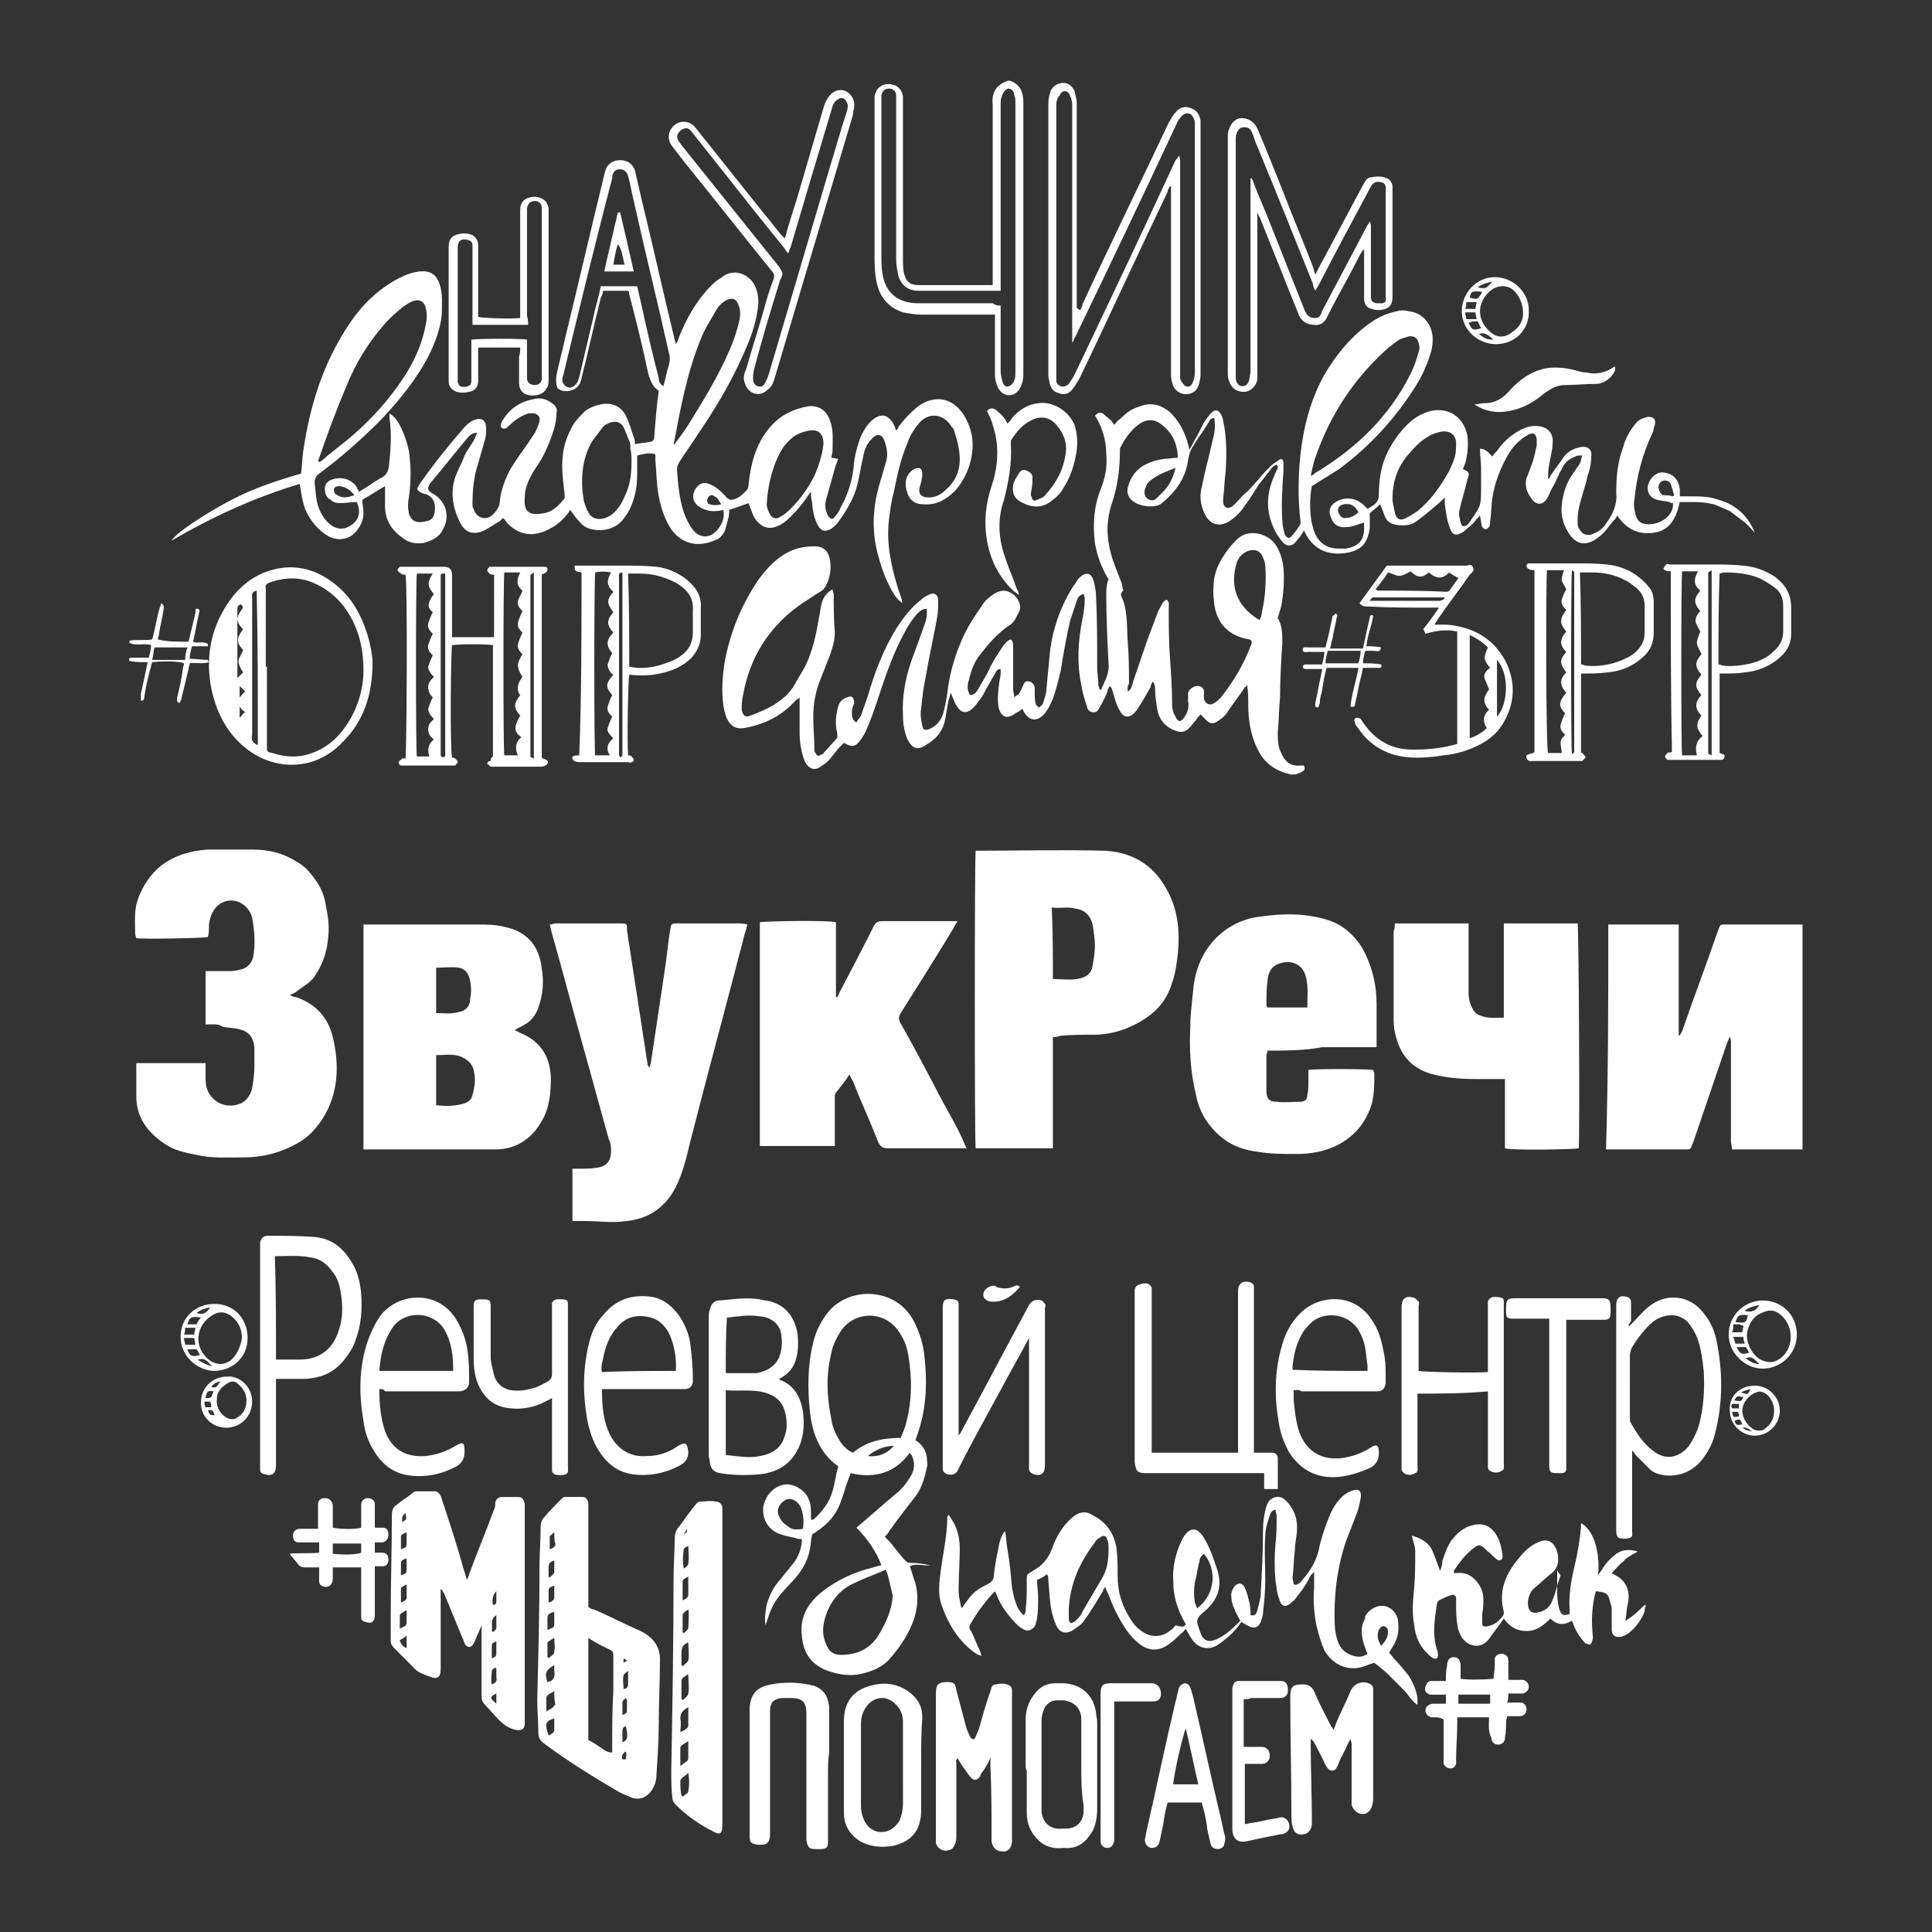 <?xml version="1.0" encoding="utf-8"?>
<!-- Generator: Adobe Illustrator 24.1.0, SVG Export Plug-In . SVG Version: 6.00 Build 0)  -->
<svg version="1.1" id="Слой_1" xmlns="http://www.w3.org/2000/svg" xmlns:xlink="http://www.w3.org/1999/xlink" x="0px" y="0px"
	 viewBox="0 0 170.1 170.1" style="enable-background:new 0 0 170.1 170.1;" xml:space="preserve">
<rect x="0" y="0" width="170.1" height="170.1" fill="#333333" stroke="none"/>
<style type="text/css">
	.st0{fill:#FFFFFF;}
</style>
<g>
	<path class="st0" d="M88.9,7.1c0.9,0.3,1.2,1,1.2,1.9c0,8,0,16,0,24c0,0.4-0.1,0.8-0.3,1.2c-0.5,0.8-1.4,0.8-1.9,0
		c-0.2-0.4-0.3-0.8-0.3-1.2c0-1.6,0-3.1,0-4.7c0-0.2,0-0.4,0-0.6c-0.2,0-0.4,0-0.6,0c-2,0-3.9,0-5.9,0c-0.5,0-1.1-0.1-1.6-0.2
		c-1.5-0.5-2.2-1.6-2.4-3.1C77,23.7,77,23.1,77,22.5c0-4.5,0-8.9,0-13.4c0-0.2,0-0.4,0-0.6c0.1-0.7,0.6-1.1,1.2-1.1
		c0.7,0,1.2,0.4,1.3,1.1c0,0.2,0,0.4,0,0.5c0,4.6,0,9.2,0,13.9c0,0.4,0,0.8,0.1,1.2c0.2,0.7,0.5,1,1.3,1c2,0,3.9,0,5.9,0
		c0.2,0,0.3,0,0.6,0c0-0.2,0-0.4,0-0.6c0-5,0-10.1,0-15.1c0-0.1,0-0.1,0-0.2c-0.1-0.9,0.2-1.6,1.1-2C88.7,7.1,88.8,7.1,88.9,7.1z
		 M88.1,26.9c0,0.3,0,0.5,0,0.6c0,1.7,0,3.5,0,5.2c0,0.3,0.1,0.7,0.2,1c0.2,0.5,0.6,0.4,0.9,0c0.2-0.3,0.2-0.6,0.2-1
		c0-7.9,0-15.8,0-23.7c0-0.2,0-0.4-0.1-0.6C89.3,8,89,7.8,88.8,7.8c-0.2,0-0.5,0.3-0.6,0.7c-0.1,0.2-0.1,0.5-0.1,0.8
		c0,5.2,0,10.5,0,15.7c0,0.2,0,0.4,0,0.6c-0.2,0-0.4,0-0.5,0c-2.2,0-4.4,0-6.7,0c-0.9,0-1.5-0.4-1.8-1.3c-0.1-0.5-0.2-1-0.2-1.5
		c0-4.6,0-9.2,0-13.9c0-0.2,0-0.3,0-0.5c0-0.4-0.3-0.6-0.6-0.6c-0.4,0-0.6,0.2-0.7,0.6c0,0.2,0,0.3,0,0.5c0,1.9,0,3.8,0,5.6
		c0,2.6,0,5.3,0,8c0,0.5,0,1.1,0.1,1.6c0.2,1.3,0.9,2.2,2.2,2.5c0.4,0.1,0.8,0.1,1.2,0.1c2.1,0,4.2,0,6.3,0
		C87.7,26.9,87.8,26.9,88.1,26.9z"/>
	<path class="st0" d="M99.3,60.9c0.4-0.3,0.4-0.7,0.5-1c0.4-1.2,0.8-2.3,1.2-3.5c0.3-0.8,0.6-1.6,0.9-2.4c0.1-0.3,0.3-0.6,0.4-0.8
		c0.1-0.2,0.2-0.3,0.4-0.4c0.3,0.2,0.2,0.5,0.2,0.7c0,1.4,0,2.9,0.1,4.3s0.2,2.9,0.2,4.3c0,0.3,0.1,0.7,0.3,1c0.2,0.5,0.5,0.5,0.8,0
		c0.3-0.4,0.4-0.9,0.3-1.4c0-0.2,0-0.4,0-0.6c0-0.5,0.8-0.9,1.2-0.6c0.1,0.1,0.2,0.2,0.2,0.3c0,0.2,0,0.4,0,0.6
		c0,0.5,0.5,0.8,0.9,0.5c0.2-0.1,0.4-0.3,0.6-0.5c1.1-1.4,2-2.9,2.6-4.5c0.1-0.2,0.1-0.3,0.1-0.5c-0.1,0-0.1-0.1-0.2-0.1
		c-1.8-0.3-2.9-1.4-3.1-3.2c-0.1-0.7-0.1-1.4,0-2.2c0.1-0.4,0.2-0.8,0.4-1.2c0.4-0.8,0.9-1.5,1.5-2.1c1-1.1,2.6-0.7,3.4,0.2
		c0.5,0.7,0.7,1.4,0.8,2.2c0.1,1.1,0,2.3-0.2,3.4c-0.1,0.3-0.2,0.7-0.3,1c0.4,0.7,0.4,1.4,0.4,2.2c-0.1,1.6-0.2,3.2-0.2,4.8
		c-0.1,1-0.1,2.1-0.2,3.1c0,0.6,0,1.2,0.3,1.8c0.3,0.7,0.8,1.2,1.7,1.1c0.1,0,0.2,0,0.3,0c0.1,0.2,0.1,0.4-0.1,0.5
		c-0.3,0.2-0.6,0.3-1,0.3c-1.3-0.3-2.3-0.9-2.9-2.1c-0.7-1.3-0.9-2.7-0.9-4.1c0-0.6,0-1.1-0.1-1.7c-0.1,0.1-0.1,0.2-0.2,0.2
		c-0.5,0.8-1.1,1.5-1.6,2.3c-0.2,0.3-0.5,0.5-0.8,0.7c-0.4,0.3-0.7,0.2-1-0.1c-0.2-0.2-0.3-0.3-0.5-0.5c-0.2,0.2-0.3,0.3-0.4,0.5
		c-0.2,0.2-0.4,0.5-0.6,0.7c-0.3,0.3-0.6,0.4-1,0.3c-1-0.3-1.6-0.9-1.8-1.9c-0.1-0.6-0.2-1.2-0.2-1.8c0-0.2,0-0.4-0.2-0.7
		c-0.1,0.2-0.2,0.3-0.2,0.5c-0.4,0.7-0.8,1.4-1.2,2c-0.6,0.8-1.2,0.8-1.6-0.1c-0.3-0.5-0.4-1.2-0.6-1.7c0-0.1-0.1-0.2-0.2-0.3
		c-0.1,0.2-0.2,0.3-0.2,0.5c-0.2,0.5-0.4,0.9-0.7,1.4c-0.1,0.2-0.3,0.5-0.6,0.4c-0.3,0-0.5-0.3-0.5-0.5c-0.2-0.6-0.4-1.2-0.5-1.9
		c-0.4-1.9-0.3-3.8,0.1-5.8c0.1-0.5,0.2-1.1,0.2-1.6c0-0.2,0-0.4-0.1-0.6c-0.4,0.1-0.5,0.3-0.6,0.6c-0.2,0.6-0.4,1.2-0.6,1.8
		c-0.3,1.4-0.6,2.9-0.8,4.3c-0.2,0.8-0.4,1.7-0.7,2.5c-0.2,0.5-0.4,0.9-0.7,1.3c-0.7,0.8-1.4,0.7-1.9-0.2c0,0,0-0.1-0.1-0.2
		c-0.2,0.2-0.4,0.3-0.6,0.4c-0.8,0.6-1.3,0.3-1.5-0.6c-0.1-0.8,0-1.5,0.1-2.3c0.1-0.3,0.1-0.6,0.1-1c-0.3,0-0.4,0.2-0.5,0.4
		c-0.3,0.5-0.5,0.9-0.8,1.4c-0.2,0.4-0.4,0.8-0.7,1.1c-0.1,0.2-0.3,0.4-0.4,0.5c-0.6,0.6-1.1,0.5-1.5-0.2c-0.2-0.3-0.3-0.7-0.5-1.1
		c-0.1,0.3-0.1,0.5-0.2,0.7c-0.1,0.6-0.2,1.1-0.3,1.7c-0.2,1-0.8,1.7-1.7,2.2c-0.7,0.5-1.2,0.3-1.6-0.5c-0.3-0.7-0.4-1.4-0.4-2.1
		c-0.1-1.6,0.2-3.2,0.7-4.7c0.4-1.1,0.8-2.2,1.2-3.3c0.1-0.3,0.2-0.6,0.2-0.9c0-0.2,0-0.3,0-0.5c-0.5,0-0.7,0.3-1,0.6
		c-0.3,0.4-0.6,0.8-0.8,1.2c-1.1,1.9-1.8,4-2.5,6.1c-0.3,0.9-0.6,1.8-1,2.7c-0.1,0.3-0.3,0.6-0.5,0.9c-0.5,0.7-0.8,0.7-1.5,0.3
		c-0.1,0.1-0.2,0.2-0.3,0.3c-0.4,0.4-0.7,0.9-1.1,1.3c-0.2,0.2-0.5,0.4-0.8,0.6c-0.4,0.2-0.7,0.1-1-0.2c-0.2-0.2-0.3-0.5-0.4-0.8
		c-0.2-0.7-0.3-1.3-0.3-2c0-1,0-1.9,0-2.9c0-0.1,0-0.1,0-0.3c-0.1,0.1-0.2,0.2-0.3,0.2c-1.2,1.4-2.8,2.2-4.6,2.5
		c-0.6,0.1-1-0.1-1.3-0.5c-0.3-0.4-0.4-0.9-0.5-1.4c-0.2-1.3-0.1-2.6,0.1-3.9c0.5-2.7,1.5-5.1,3-7.3c0.6-0.8,1.2-1.5,2.1-2.1
		c0.9-0.6,1.8-0.8,2.8-0.8c0.9,0,1.3,0.5,1.4,1.4c0.1,0.8-0.1,1.5-0.4,2.1c-0.1,0.2-0.3,0.4-0.5,0.5c-0.5,0.3-0.9,0.6-1.4,0.9
		c-3,2-4.8,4.8-5.4,8.3c-0.1,0.4-0.1,0.8-0.1,1.2c0.1,0.5,0.3,0.7,0.8,0.5c1-0.4,2-0.8,2.8-1.5c0.7-0.5,1.1-1.3,1.5-2
		c1-1.5,1.4-3.3,1.7-5.1c0.1-0.4,0.1-0.7,0.2-1.1c0.1-0.6,0.5-1.2,1-1.4c0,0.2,0.1,0.3,0.1,0.4c0,1.1,0,2.2,0.1,3.4
		c0,0.7-0.2,1.3-0.4,1.9c-0.3,0.8-0.6,1.5-0.9,2.3c-0.4,1-0.6,2.1-0.6,3.2c0,1,0.1,1.9,0.1,2.9c0,0.1,0,0.2,0.1,0.3
		c0.1,0.2,0.2,0.3,0.4,0.2c0.1-0.1,0.3-0.1,0.3-0.2c0.4-0.4,0.7-0.8,1.1-1.2c0.2-0.2,0.1-0.4,0.1-0.6c-0.2-0.8-0.1-1.6,0.1-2.3
		c0.1-0.4,0.4-0.7,0.8-0.8c0.4-0.2,0.6,0,0.6,0.5c-0.1,0.3-0.2,0.5-0.2,0.8c0,0.3,0,0.7,0.4,0.9c0.1-0.2,0.3-0.4,0.4-0.6
		c0.2-0.6,0.4-1.1,0.6-1.7c0.6-2.1,1.4-4.2,2.6-6.1c0.6-0.9,1.2-1.7,2.1-2.4c0.2-0.2,0.4-0.3,0.6-0.4c0.5-0.3,0.9-0.1,0.9,0.5
		c0,0.5,0,1-0.1,1.5c-0.3,1.7-0.7,3.4-1,5.2c-0.2,0.9-0.3,1.8-0.4,2.8c-0.1,0.5,0,1,0.1,1.5c0.1,0.4,0.2,0.4,0.6,0.3
		c0.7-0.3,1.1-0.8,1.3-1.6c0.2-0.8,0.3-1.5,0.4-2.3c0.3-1.8,0.9-3.6,1.8-5.2c0.4-0.7,0.9-1.4,1.3-2c0.2-0.3,0.6-0.6,0.9-0.8
		c0.6-0.4,1.2-0.4,1.8,0.1c0.5,0.5,0.7,1.1,0.3,1.7c-0.2,0.4-0.4,0.8-0.8,1c-1,0.7-1.7,1.5-2.4,2.4c-0.6,0.7-0.9,1.5-1.1,2.4
		c-0.1,0.2-0.1,0.5-0.1,0.7c0,0.2,0.1,0.4,0.2,0.6c0.4,0,0.6-0.3,0.7-0.5c0.4-0.7,0.8-1.3,1.1-2c0.3-0.6,0.7-1.2,1.1-1.8
		c0.2-0.2,0.3-0.5,0.7-0.6c0.2,0.2,0.2,0.4,0.2,0.7c0,0.7,0,1.4,0,2.1c0,0.5,0,1,0,1.6c0,0.2,0.1,0.4,0.1,0.7
		c0.2-0.2,0.3-0.2,0.4-0.3c0.2-0.3,0.3-0.6,0.4-0.8c0.1-0.2,0.2-0.4,0.5-0.3c0.2,0,0.4,0.2,0.5,0.5c0,0.2,0,0.3,0,0.5
		c0,0.3,0,0.7,0.1,1c0,0.1,0.2,0.2,0.3,0.3c0.1-0.1,0.2-0.2,0.3-0.3c0.1-0.3,0.2-0.6,0.3-1c0.1-1.1,0.2-2.2,0.3-3.2
		c0.2-2.2,0.9-4.3,2.1-6.2c0.2-0.2,0.3-0.5,0.5-0.7c0.6-0.6,1.1-0.5,1.3,0.3c0.1,0.4,0.2,0.9,0.2,1.3c0.1,2.1,0.1,4.2,0.1,6.3
		c0,0.5,0.1,1,0.1,1.5c0,0.1,0.1,0.2,0.1,0.4c0.1,0,0.1,0,0.1,0.1c0-0.1,0.1-0.1,0.1-0.2c0.3-0.7,0.7-1.4,0.6-2.2
		c-0.1-2-0.2-4-0.2-6c0-0.5,0-0.9,0.2-1.4c-0.6-1-1-2-1.2-3.2c-0.2-1.6-0.1-3.2,0.5-4.7c0.4-1,0.6-2,0.5-3.1c0-1.1-0.3-2.2-0.8-3.1
		c-0.1-0.1-0.1-0.2-0.2-0.3c0.3-0.3,0.4-0.3,0.7-0.2c0.2,0.2,0.5,0.4,0.7,0.6c0.1,0.1,0.2,0.3,0.3,0.4c0.2-0.2,0.3-0.4,0.5-0.5
		c0.5-0.5,1-0.9,1.7-1.1c1-0.4,1.8-0.2,2.6,0.4c0.9,0.8,1.4,1.8,1.7,2.9c0,0.1,0.1,0.3,0.1,0.5c0.2-0.3,0.3-0.5,0.4-0.7
		c0.3-0.5,0.6-1.1,0.9-1.7c0.2-0.3,0.4-0.6,0.7-0.9c0.3-0.3,0.6-0.2,0.8,0.2c0.2,0.3,0.2,0.7,0.3,1.1c0.2,1.3,0.2,2.6,0.1,4
		c-0.1,0.7-0.1,1.5-0.2,2.2c0,0.3-0.1,0.7,0.3,0.9c0.3,0.1,0.6-0.2,0.8-0.4c0.3-0.3,0.6-0.7,1-1c0.7-0.7,1.3-1.5,2-2.2
		c0.2-0.2,0.5-0.4,0.8-0.6c0.3-0.2,0.4,0,0.4,0.3c0,0.2,0,0.5,0,0.7c-0.1,1.4-0.2,2.9-0.1,4.3c0,0.4,0.1,0.8,0.2,1.2
		c0.2,0.4,0.4,0.5,0.7,0.1c0.2-0.2,0.4-0.5,0.6-0.8c0.1-0.1,0.1-0.3,0.1-0.4c-0.2-1.6-0.2-3.2-0.1-4.8c0.2-2.8,0.8-5.6,2.2-8.1
		c1-1.7,2.2-3.2,3.8-4.4c0.8-0.6,1.6-1,2.6-1.2c0.3-0.1,0.7-0.1,1,0c1.1,0.1,1.9,0.9,2.1,2c0.1,0.6,0,1.3-0.2,1.9
		c-0.3,0.9-0.7,1.8-1.2,2.6c-1.8,2.9-4.1,5.4-6.8,7.4c-0.8,0.5-1.6,1-2.4,1.5c-0.2,1-0.2,2.2,0,3.3c0.1,0.2,0.1,0.5,0.2,0.7
		c0.4,1,1.1,1.5,2.2,1.5c0.2,0,0.4,0,0.6,0c1.1-0.2,1.6-0.7,1.6-1.8c0-0.2,0-0.3,0-0.5c-0.2,0.1-0.4,0.1-0.6,0.2
		c-0.3,0.1-0.6,0.2-0.9,0.2c-0.7,0.1-1.2-0.2-1.4-0.8c-0.3-0.6-0.1-1.1,0.4-1.4c0.8-0.5,1.8-0.4,2.5,0.3c0.1,0.1,0.2,0.2,0.3,0.3
		c0.2-0.1,0.3-0.2,0.5-0.3c0.3-0.2,0.5-0.5,0.5-0.9c0-1,0.1-1.9,0.4-2.9c0.5-1.4,1.3-2.6,2.4-3.6c0.5-0.4,1-0.7,1.7-0.9
		c1.6-0.4,3,0.5,3.3,2.2c0.1,0.8,0,1.7-0.2,2.4c-0.1,0.2-0.1,0.3-0.2,0.5c0.6,0.3,0.6,0.3,0.4,0.9c-0.2,0.9-0.5,1.8-0.7,2.7
		c-0.1,0.3,0,0.7,0.1,1.1s0.3,0.4,0.6,0.2c0.1-0.1,0.2-0.2,0.3-0.4c0.9-1.3,0.9-1.3,0.9-2.9c0-0.6,0-1.2,0-1.7
		c0-0.6-0.1-1.1-0.1-1.7c0.5,0,0.8,0.4,1.1,0.7c0.1-0.2,0.2-0.3,0.4-0.5c0.5-0.7,1-1.2,1.8-1.7c0.5-0.3,1-0.5,1.6-0.5
		c1,0,1.6,0.6,1.5,1.5c0,0.6-0.2,1.2-0.3,1.9c-0.1,0.4-0.1,0.9-0.1,1.3c0.1-0.1,0.2-0.2,0.2-0.3c0.4-0.6,0.8-1.1,1.2-1.7
		c0.3-0.4,0.8-0.7,1.3-0.8c0.7-0.2,1.2,0.1,1.1,0.8c0,0.5-0.1,1.1-0.3,1.6c-0.2,1-0.6,2-0.8,3c-0.1,0.4-0.1,0.9-0.1,1.3
		c0,0.3,0.2,0.6,0.4,0.8c0.2,0.2,0.5,0.2,0.7,0.2c0.6-0.2,1.1-0.5,1.4-1c0.6-0.8,1-1.7,0.9-2.7c0-1.3,0.1-2.7,0.6-4
		c0.2-0.8,0.6-1.5,1.1-2.1c0.3-0.4,0.7-0.5,1.1-0.6c0.5,0,0.7,0.2,0.6,0.7c-0.1,0.2-0.1,0.5-0.2,0.7c-0.9,1.9-1.4,3.8-1.6,5.9
		c-0.1,0.4,0,0.9,0.1,1.3c0.1,0.4,0.3,0.7,0.7,0.8c1.2,0.3,2.7-0.6,2.6-1.8c-0.1,0-0.2,0-0.3-0.1c-0.4-0.1-0.8-0.1-1.1-0.2
		c-0.7-0.2-0.9-0.7-0.8-1.3c0.2-0.7,0.8-1.2,1.4-1.1c0.8,0.1,1.3,0.6,1.4,1.5c0,0.2,0,0.3,0,0.6c0.3,0,0.6,0,0.9,0
		c0.9,0,1.7,0,2.5,0.3c1.5,0.4,2.6,1.4,3.2,2.9c-0.3-0.3-0.6-0.7-1-1c-0.4-0.3-0.8-0.6-1.2-0.9c-0.4-0.2-0.9-0.4-1.4-0.6
		c-0.5-0.1-1-0.2-1.5-0.2c-0.5,0-1,0-1.5,0c-0.3,1.3-0.8,2.5-2.3,2.7c-1.3,0.2-2.4-0.3-3.2-1.5c-0.1,0.1-0.1,0.2-0.2,0.3
		c-0.4,0.4-0.7,0.9-1.1,1.3c-0.2,0.2-0.5,0.4-0.8,0.6c-0.8,0.4-1.4,0.3-2-0.4c-0.6-0.8-0.9-1.7-0.8-2.7c0.1-1.2,0.5-2.2,1.2-3.1
		c0.1-0.2,0.3-0.4,0.4-0.6c0.1-0.2,0.1-0.4,0.2-0.7c-0.3,0-0.5,0-0.6,0.1c-0.6,0.2-1,0.6-1.2,1.1c-0.3,0.5-0.5,1.1-0.8,1.6
		c-0.2,0.3-0.3,0.7-0.5,1c-0.3,0.5-0.8,0.6-1.2,0.2c-0.5-0.6-0.8-1.2-0.6-2c0.2-0.5,0.4-1,0.6-1.6c0.1-0.4,0.2-0.8,0.3-1.3
		c0-0.1,0-0.2,0-0.4c0-0.6-0.3-0.8-0.8-0.5c-0.7,0.4-1.3,1-1.7,1.7c-0.7,1.2-1.2,2.5-1.4,3.8c-0.1,0.7-0.1,1.4-0.2,2.1
		c0,0.2,0,0.3-0.1,0.5c-0.1,0.1-0.2,0.2-0.3,0.2c-0.1,0-0.2-0.1-0.3-0.2c-0.1-0.3-0.1-0.6-0.2-1c-0.1,0.1-0.2,0.2-0.3,0.3
		c-0.2,0.3-0.5,0.6-0.8,0.8c-0.2,0.2-0.3,0.3-0.5,0.4c-0.5,0.3-0.8,0.2-1-0.3c-0.3-0.7-0.4-1.5-0.5-2.3c0-0.1,0-0.3,0-0.5
		c-0.2,0.2-0.3,0.3-0.4,0.4c-0.7,0.6-1.4,1.2-2.1,1.7c-0.5,0.4-1.2,0.4-1.8,0.3c-0.5-0.1-0.8-0.3-1-0.8c-0.1-0.3-0.2-0.6-0.4-1
		c-0.3,0.3-0.7,0.6-0.9,0.8c0,0.5,0,0.9,0,1.3c-0.2,1.4-0.8,2-2.2,2.2c-1.6,0.2-2.8-0.4-3.5-1.8c0-0.1-0.1-0.1-0.1-0.2
		c-0.1,0.2-0.2,0.3-0.3,0.5c-0.2,0.2-0.3,0.4-0.5,0.6c-0.3,0.3-0.7,0.3-1,0c-0.2-0.2-0.4-0.5-0.6-0.8c-0.9-1.6-1-3.2-0.3-4.9
		c0.1-0.2,0.2-0.5,0.3-0.7c0.1-0.1,0.1-0.3,0.1-0.4c0,0-0.1,0-0.1-0.1c-0.2,0.1-0.4,0.2-0.5,0.4c-0.4,0.5-0.7,0.9-1.1,1.4
		c-0.4,0.6-0.7,1.2-1.2,1.8c-0.3,0.5-0.7,0.9-1.1,1.2c-1,0.8-2,0.6-2.5-0.6c-0.3-0.7-0.4-1.4-0.2-2.2c0.3-1.5,0.7-2.9,1-4.3
		c0.2-0.7,0.2-1.3,0.1-1.8c-0.3,0-0.4,0.2-0.5,0.4c-0.4,0.7-0.9,1.3-1.3,2c-0.3,0.4-0.4,0.8-0.5,1.3c-0.2,1.6-1.1,2.8-2.3,3.8
		c-0.6,0.5-2.1,0.3-2.7-0.3c-0.3-0.3-0.4-0.7-0.3-1.1c0.2-0.7,0.5-1.3,1.2-1.8c0.6-0.4,1.3-0.6,2-0.7c0.4,0,0.8-0.1,1.2-0.1
		c0-0.5-0.1-1-0.3-1.5c-0.2-0.5-0.6-1-1.1-1.4c-0.6-0.5-1.2-0.5-1.8-0.2c-0.8,0.5-1.4,1.3-1.8,2.1c-0.1,0.1-0.1,0.2-0.1,0.4
		c0,1.6-0.2,3.1-0.7,4.6s-0.5,2.9-0.1,4.4c0.2,0.8,0.6,1.7,0.9,2.5c0.1,0.2,0.1,0.5,0.2,0.8c-0.4,0.3-0.1,0.6,0,0.9
		c0.4,1.2,0.3,2.5,0.4,3.8c0.1,1.2,0.1,2.3,0.1,3.5C99.2,60.5,99.3,60.7,99.3,60.9z M115.4,41.9c0.2-0.1,0.3-0.1,0.3-0.2
		c3.7-2.2,6.6-5,8.5-8.8c0.3-0.6,0.5-1.2,0.7-1.9c0.1-0.2,0.1-0.5,0-0.8c-0.1-0.4-0.3-0.6-0.8-0.6c-0.3,0.1-0.7,0.2-0.9,0.3
		c-0.6,0.4-1.2,0.9-1.7,1.4c-2.7,2.6-4.6,5.7-5.8,9.3C115.6,41,115.5,41.4,115.4,41.9z M122.6,43.9c0,0.3,0.1,0.7,0.2,1.2
		c0.1,0.6,0.5,0.8,1,0.5c0.4-0.2,0.7-0.4,1-0.6c1.1-0.9,1.9-2,2.6-3.2c0.3-0.5,0.5-1,0.7-1.6c0.1-0.4,0.1-0.9,0.1-1.3
		c-0.1-0.7-0.6-1-1.3-0.9c-0.4,0.1-0.8,0.2-1.1,0.4c-0.7,0.4-1.2,0.9-1.7,1.5C123.1,41,122.6,42.3,122.6,43.9z M110.9,54.6
		c0.1-0.2,0.2-0.5,0.2-0.7c0.3-1.3,0.4-2.7,0.3-4.1c0-0.2-0.1-0.5-0.2-0.7c-0.2-0.6-0.7-0.8-1.3-0.6c-0.5,0.2-0.8,0.5-1,1
		C108.3,51.4,108.7,53.3,110.9,54.6z M103.5,41.2c-0.8,0.3-1.6,0.6-2.2,1.1c-0.3,0.2-0.4,0.5-0.5,0.8c-0.1,0.3,0,0.6,0.2,0.8
		c0.3,0.2,0.6,0.2,0.8,0c0.2-0.2,0.4-0.4,0.6-0.6C103,42.7,103.3,42,103.5,41.2z M119.6,45.1c-0.3-0.6-0.7-0.8-1.3-0.7
		c-0.4,0.1-0.5,0.3-0.5,0.6c0.1,0.4,0.4,0.7,0.7,0.6C118.9,45.6,119.3,45.4,119.6,45.1z M147.3,43.7c0,0,0.1-0.1,0.1-0.1
		c-0.1-0.3-0.2-0.7-0.3-1c-0.2-0.4-0.8-0.4-1,0c-0.2,0.3,0,0.8,0.3,1C146.6,43.6,147,43.6,147.3,43.7z"/>
	<path class="st0" d="M31.4,44.2c-0.5,0-1,0.1-1.5,0.1c-0.3,0-0.6-0.1-0.8-0.3c-0.4-0.2-0.5-0.6-0.5-1s0.3-0.7,0.7-0.8
		c0.9-0.3,1.9,0.1,2.2,0.9c0,0,0.1,0.1,0.1,0.2c0.2-0.1,0.3-0.2,0.5-0.3c0.5-0.3,1-0.7,1.6-1c0.3-0.2,0.4-0.4,0.5-0.7
		c0.2-1.5,0.3-3,0.1-4.5c0-0.1,0-0.2,0-0.4c0.3,0.2,0.5,0.4,0.7,0.7c0.5,0.8,0.8,1.7,1,2.6c0.2,1.4,0.2,2.7,0,4.1
		c-0.1,0.5-0.1,0.9,0,1.4c0.2,0.7,0.7,0.9,1.5,0.7c0.6-0.1,0.8-0.5,0.8-1.2c0-0.6-0.3-1-0.8-1.2c0,0-0.1,0-0.1,0
		c-0.8-0.3-0.8-0.4-0.3-1.1c1.2-1.7,2.5-3.3,3.8-4.8c0.2-0.2,0.5-0.5,0.8-0.6c0.7-0.3,1.1,0,1.1,0.7c0,0.3,0,0.7-0.1,1
		c-0.2,0.7-0.4,1.4-0.6,2.1c-0.4,1.2-0.5,2.4-0.5,3.6c0,0.1,0,0.3,0.1,0.4c0.2,0.8,1.1,1.1,1.7,0.5c0.3-0.3,0.6-0.7,0.6-1.1
		c0.1-1.1,0.5-2.1,1-3c0.5-0.8,1-1.5,1.5-2.2c0.2-0.3,0.4-0.6,0.6-0.9c0.1-0.2,0.2-0.4,0.3-0.7c0.1-0.3,0.2-0.6,0-0.8
		c-0.3-0.3-0.6-0.2-0.9-0.2c-0.6,0.2-1.2,0.6-1.7,1.1c-0.2,0.2-0.3,0.3-0.6,0.2c-0.2-0.2-0.1-0.4,0-0.6c0.7-1.2,1.7-1.8,3-2
		c0.5-0.1,1,0.1,1.4,0.4c0.3,0.2,0.5,0.5,0.4,0.8c0,0.5-0.1,1-0.2,1.4c-0.4,1.3-0.9,2.5-1.7,3.6c-0.5,0.8-0.9,1.6-0.9,2.5
		c-0.1,1.3,0.4,1.6,1.6,1.4c0.8-0.1,1.3-0.6,1.8-1.2c0.2-0.2,0.1-0.4,0.1-0.6c-0.1-0.8-0.2-1.6-0.2-2.4c0-1.1,0.2-2.1,0.7-3.1
		c0.3-0.7,0.8-1.2,1.3-1.7c0.4-0.3,0.9-0.5,1.4-0.6c1-0.2,1.8,0.2,2.2,1c0.3,0.6,0.5,1.3,0.7,1.9c0.1,0.2,0.1,0.4,0.1,0.6
		c0.5-0.1,0.9-0.1,1.3-0.2c0.2,0,0.4-0.1,0.4-0.4c0.1-1.3,0.2-2.7,0.4-4.1c-0.5-0.3-0.7-0.8-0.9-1.4c-0.5-2.4-1.1-4.8-1.7-7.1
		c0-0.1,0-0.2-0.1-0.3c-0.7,0-1.4,0-2.2,0c0,0.2-0.1,0.4-0.2,0.6c-0.6,2.4-1.1,4.7-1.7,7.1c-0.1,0.5-0.3,0.8-0.7,1
		c-0.5,0.2-1,0.2-1.4-0.1C49,34,48.9,33.6,49,33c0.2-1,0.5-2,0.7-3c1.2-4.9,2.3-9.7,3.5-14.6c0-0.1,0.1-0.3,0.1-0.4
		c0.2-0.6,0.7-0.9,1.3-0.9c0.6,0,1.1,0.3,1.3,0.9c0.2,0.9,0.4,1.7,0.6,2.6c1,4.1,1.9,8.2,2.9,12.3c0,0.1,0.1,0.2,0.1,0.4
		c0.1-0.2,0.2-0.3,0.2-0.4c0.5-1.3,1.1-2.5,2-3.7c0.4-0.5,0.8-1,1.3-1.4c0.2-0.2,0.5-0.3,0.7-0.5c1.2-0.8,2.6,0.1,2.9,1.2
		c0.2,0.6,0.2,1.2,0.1,1.8c-0.2,1.4-0.7,2.7-1.3,4c-1.1,2.5-2.5,4.8-4,7c-0.5,0.8-1.1,1.6-1.6,2.4c-0.1,0.2-0.2,0.4-0.2,0.6
		c0.1,1.3,0.2,2.6,0.6,3.8c0.2,0.5,0.4,1,0.7,1.4c0.6,0.9,1.6,1,2.3,0.1c0.4-0.5,0.6-1,0.5-1.7C63.3,45,63,45,62.8,45
		c-0.5,0-1-0.2-1.4-0.5c-0.4-0.4-0.5-0.8-0.2-1.4c0.3-0.5,0.7-0.7,1.2-0.5c0.6,0.2,1,0.6,1.4,1c0.4,0.5,0.6,0.5,1.2,0.2
		c0.2-0.1,0.4-0.3,0.6-0.5c0.2-0.2,0.3-0.3,0.3-0.6c0.1-1,0.3-2.1,0.7-3.1c0.4-1,1-1.9,1.8-2.6c0.7-0.6,1.6-1,2.6-1.2
		c1-0.2,1.8,0.3,2.1,1.3c0.3,0.8,0.2,1.7,0.2,2.6c0,0.2-0.1,0.4-0.1,0.6c0.2,0,0.4,0.1,0.6,0.1c-0.1,0.2-0.1,0.4-0.2,0.5
		c-0.3,1.1-0.6,2.1-0.9,3.2c-0.1,0.5,0,0.9,0.2,1.3c0.2,0.3,0.4,0.4,0.6,0.1c0.2-0.2,0.4-0.5,0.5-0.8c0.7-1.2,1.1-2.6,1.2-4
		c0.1-0.8,0.3-1.5,0.6-2.3c0.3-0.6,0.6-1.1,1.1-1.5c0.7-0.5,1.2-0.4,1.7,0.3c0.1,0.2,0.2,0.4,0.3,0.7c0.1-0.1,0.2-0.2,0.2-0.3
		c0.5-0.7,1.1-1.3,1.7-1.8c1.5-1.1,3.1-0.8,4.1,0.8c0.7,1.2,0.9,2.4,0.6,3.8c-0.2,1-0.7,2-1.4,2.8c-0.8,0.8-1.7,1.3-2.8,1.2
		c-0.8,0-1.3-0.4-1.5-1.3c-0.2-0.8,0.1-1.5,0.7-1.8c0.4-0.2,0.7-0.1,0.7,0.4c0,0.4-0.1,0.8-0.2,1.1c-0.2,0.7,0.1,1,0.8,1
		c0.6,0,1.1-0.3,1.5-0.7c0.8-0.7,1.2-1.6,1.2-2.6c0-0.9-0.2-1.7-0.5-2.6c0-0.1-0.1-0.2-0.2-0.3c-0.7-1.2-2.1-1.4-3-0.2
		c-0.4,0.5-0.7,1-0.9,1.6c-0.6,1.4-0.9,2.8-1.2,4.3c-0.2,0.7-0.3,1.4-0.4,2.2c-0.3,2.1,0.1,4.1,0.7,6.1c0.1,0.4,0.3,0.8,0.4,1.2
		c0,0.1,0,0.2,0.1,0.3c-0.4-0.2-0.6-0.5-0.8-0.8c-0.6-1-1-2-1.3-3.1c-0.7-2.3-0.6-4.5,0.1-6.8c0.2-0.6,0.3-1.1,0.5-1.7
		c0.2-0.6,0.1-1.2-0.1-1.8c-0.2-0.7-0.7-0.8-1.2-0.2c-0.4,0.4-0.6,0.9-0.7,1.5c-0.2,0.8-0.3,1.6-0.5,2.4c-0.3,1.3-1,2.4-1.8,3.5
		c-0.2,0.2-0.4,0.4-0.6,0.5c-0.4,0.2-0.7,0.2-1-0.2c-0.2-0.3-0.3-0.6-0.4-0.9c-0.1-0.4-0.2-0.9-0.2-1.3c-0.1-0.3-0.1-0.6-0.1-0.9
		c-0.2,0.2-0.2,0.3-0.3,0.4c-0.4,0.6-0.9,1.2-1.4,1.7c-0.3,0.3-0.6,0.6-1,0.8c-0.9,0.5-1.6,0.3-2.2-0.5c-0.2-0.3-0.3-0.6-0.4-0.9
		c-0.1-0.2-0.1-0.3-0.2-0.5c-0.6,0.2-1.1,0.4-1.7,0.6c0,0.2,0,0.5-0.1,0.8c-0.1,0.4-0.2,0.8-0.3,1.1c-0.2,0.3-0.4,0.6-0.7,0.7
		c-1.5,0.7-3,0.5-4-0.9c-0.6-0.9-0.9-1.9-1.1-2.9c-0.2-1-0.2-2.1-0.3-3.2c0-0.2,0-0.3,0-0.5c-0.6-0.2-1.1,0-1.6,0.1
		c0,0.4,0,0.8,0,1.1c0,0.9,0,1.8-0.3,2.7c-0.2,0.7-0.5,1.3-1,1.9c-0.7,0.8-1.7,1-2.7,0.8c-0.5-0.1-0.9-0.4-1.2-0.8
		c-0.2-0.2-0.4-0.5-0.7-0.9c-0.1,0.1-0.1,0.2-0.2,0.3c-0.4,0.5-0.9,1-1.5,1.3c-1.4,0.8-2.7,0.7-3.8-0.4c-0.1-0.1-0.2-0.3-0.4-0.5
		c-0.2,0.2-0.3,0.3-0.5,0.4c-0.5,0.3-0.9,0.6-1.4,0.8c-0.9,0.3-1.5,0-1.9-0.8c-0.7-1.4-0.9-2.9-0.3-4.3c0.2-0.5,0.5-1,0.7-1.6
		c0.2-0.4,0.5-0.8,0.8-1.3c0.1-0.2,0.2-0.4,0.3-0.7c-0.4,0-0.6,0.2-0.8,0.4c-1.1,1.3-2.1,2.6-3.2,3.9c-0.1,0.1-0.2,0.2-0.2,0.3
		c-0.2,0.3-0.1,0.5,0.2,0.7c1.2,0.6,1.7,2,1,3.2c-0.3,0.7-1,1-1.7,1.2c-0.6,0.1-1.3,0-1.8-0.4c-1-0.7-1.6-1.6-1.6-2.8
		c0-0.6,0-1.1,0-1.8c-0.7,0.4-1.3,0.8-2,1.2c0,0.4,0.1,0.8,0.1,1.2c0,0.5-0.2,1-0.5,1.4c-0.6,0.9-1.7,1.1-2.6,0.6
		c-0.9-0.5-1.6-1.4-2-2.3c-0.2-0.5-0.3-1-0.4-1.6c0-0.2-0.1-0.4-0.1-0.7c-4,1.2-7.7,2.9-11.3,5c0.4-0.7,3-2.4,5.3-3.6
		c1.9-1,4-1.7,6.1-2.3c0.1-0.7,0.1-1.3,0.2-2c0.6-4.1,1.8-7.9,4.2-11.4c1.1-1.6,2.5-2.9,4.2-3.8c0.6-0.3,1.1-0.5,1.8-0.6
		c0.9-0.1,1.5,0.2,1.8,1.1c0.3,0.9,0.2,1.7,0.2,2.6c-0.1,1.3-0.6,2.6-1.2,3.8c-1.1,2.1-2.6,3.9-4.2,5.6c-1.7,1.7-3.5,3.3-5.4,4.7
		c-0.3,0.2-0.4,0.5-0.4,0.8c0.1,0.8,0.1,1.6,0.4,2.3c0.2,0.5,0.5,1,1,1.4c0.4,0.3,0.8,0.4,1.3,0.3C31.5,46.1,31.9,45.2,31.4,44.2z
		 M58.4,34c0.2-0.6,0.3-1.3,0.5-1.9c0.1-0.4,0.1-0.7,0-1c-1-4.5-2.1-8.9-3.1-13.4c-0.2-0.8-0.3-1.5-0.5-2.2
		c-0.1-0.4-0.4-0.6-0.7-0.6c-0.4,0-0.6,0.2-0.7,0.6c0,0.1,0,0.1,0,0.2C52.4,21.4,51,27.2,49.6,33c0,0.1-0.1,0.2-0.1,0.4
		c0,0.3,0.2,0.6,0.5,0.7s0.6-0.1,0.8-0.4c0.1-0.1,0.1-0.3,0.2-0.5c0.4-1.7,0.8-3.4,1.2-5.1c0.2-1,0.5-1.9,0.7-2.9c1.1,0,2.1,0,3.2,0
		c0.1,0.4,0.2,0.9,0.3,1.3c0.5,2.3,1,4.5,1.6,6.8C58,33.6,58.1,33.8,58.4,34z M28,40.6c0,0,0.1,0,0.1,0.1c0.1-0.1,0.2-0.1,0.3-0.2
		c0.9-0.8,1.9-1.5,2.8-2.3c1.7-1.5,3.1-3.1,4.3-4.9c1-1.5,1.7-3.1,2-4.8c0.1-0.4,0.1-0.9,0-1.3c-0.1-0.6-0.5-0.9-1.1-0.7
		c-0.3,0.1-0.6,0.3-0.9,0.5c-0.6,0.5-1.2,1-1.7,1.6c-1.4,1.6-2.5,3.4-3.3,5.4C29.6,36.1,28.8,38.3,28,40.6z M55.6,40.6
		c0-0.3,0-0.7-0.1-1.1c0-0.2,0-0.5-0.1-0.7c-0.2-0.4-0.3-0.8-0.5-1.2c-0.3-0.5-0.8-0.6-1.4-0.3c-0.2,0.1-0.4,0.2-0.5,0.4
		c-0.3,0.4-0.6,0.8-0.9,1.2c-0.9,1.6-1,3.4-0.7,5.2c0.1,0.3,0.2,0.7,0.4,1c0.3,0.6,0.9,0.7,1.5,0.5c0.3-0.1,0.6-0.3,0.8-0.5
		c0.4-0.4,0.7-0.9,0.9-1.4C55.5,42.7,55.6,41.7,55.6,40.6z M59.3,39.2C59.3,39.2,59.3,39.3,59.3,39.2c0.5-0.6,0.9-1.2,1.3-1.8
		c1.3-2.1,2.6-4.2,3.6-6.5c0.4-0.9,0.7-1.8,0.9-2.7c0.1-0.5,0.1-0.9-0.1-1.4s-0.5-0.6-1-0.4c-0.4,0.2-0.8,0.6-1,1
		c-0.4,0.7-0.9,1.5-1.2,2.2C60.5,32.7,59.9,36,59.3,39.2z M72.5,39.1c0-0.9-0.4-1.3-1.2-1.2c-0.6,0.1-1.1,0.3-1.5,0.6
		c-0.5,0.4-0.9,0.9-1.2,1.5c-0.7,1.4-1,2.9-1.1,4.4c0,0.2,0.1,0.5,0.2,0.7c0.2,0.5,0.6,0.7,1,0.4c0.4-0.2,0.7-0.5,1-0.8
		c0.8-0.8,1.5-1.8,2-2.8C72.1,41,72.4,40,72.5,39.1z M31.2,43.6c-0.4-0.5-0.7-0.7-1.3-0.8c-0.3,0-0.5,0.1-0.5,0.3
		c0,0.3,0.1,0.4,0.3,0.5C30.2,43.9,30.6,43.8,31.2,43.6z M63.5,44.4c-0.2-0.3-0.3-0.6-0.6-0.7c-0.2-0.2-0.5-0.1-0.6,0.2
		c-0.1,0.2,0,0.5,0.2,0.5C62.8,44.5,63.1,44.5,63.5,44.4z"/>
	<path class="st0" d="M92.7,91.3c0,1.7,0,3.3,0,4.9s0,3.3,0,4.9c-2.3,0-4.6,0-6.8,0c-0.1-0.4-0.1-25.6,0-26.2c0.1,0,0.2,0,0.3,0
		c3.7,0,7.3-0.1,11,0c2.3,0.1,4.2,1.1,5.4,3.2c1.1,1.8,1.3,3.8,1.1,5.9c-0.1,0.8-0.2,1.7-0.5,2.5c-0.4,1.4-1.2,2.4-2.4,3.2
		c-1.4,0.9-2.9,1.4-4.5,1.4c-1,0-2,0-3,0.1C93.1,91.3,92.9,91.3,92.7,91.3z M92.7,86.2c0.8,0,1.4,0.1,2.1,0c0.7-0.1,1.3-0.4,1.4-1.2
		c0.1-0.6,0.2-1.2,0.2-1.7c0-0.6-0.1-1.3-0.2-1.9c-0.2-0.8-0.7-1.3-1.5-1.4c-0.7-0.2-1.3,0-2.1-0.1C92.7,82,92.7,84.1,92.7,86.2z"/>
	<path class="st0" d="M18.1,90.2c0-1.6,0-3.2,0-4.7c0.3,0,0.6,0,0.9,0c0.4,0,0.9,0,1.3,0c0.4,0,0.7-0.1,1.1-0.2
		c0.5-0.2,0.8-0.6,0.9-1.1c0.2-1.1,0.1-2.3-0.1-3.4c-0.3-1.2-1.6-1.9-2.7-1.3c-0.7,0.4-1,1.1-1.1,1.9c0,0.4,0,0.8-0.1,1.1
		c-0.4,0.1-5.6,0.2-6.3,0.1c0-0.1-0.1-0.2-0.1-0.4c0-1-0.1-2,0.2-2.9c0.4-1.2,1.1-2.3,2.1-3.1c1.2-0.9,2.6-1.3,4.1-1.4
		c1.3,0,2.6,0,4,0c1.3,0,2.6,0.3,3.7,1c0.8,0.4,1.3,1,1.8,1.7c0.5,0.7,0.8,1.5,0.9,2.3c0.2,0.9,0.3,1.8,0.2,2.7
		c-0.1,1.3-0.5,2.5-1.3,3.6c-0.4,0.5-1,0.8-1.5,1.2c-0.1,0.1-0.3,0.2-0.6,0.3c0.2,0.1,0.4,0.2,0.6,0.2c1.7,0.6,2.8,1.8,3.2,3.5
		c0.6,2.5,0.5,5-0.9,7.2c-0.6,0.9-1.3,1.7-2.3,2.2c-1.4,0.8-3,1.2-4.6,1.2c-1.4,0-2.8,0.1-4.1-0.2c-1-0.2-2.1-0.4-2.9-1
		c-1.5-1-2.5-2.3-2.5-4.2c0-0.8,0-1.6,0-2.3c0-0.2,0-0.3,0-0.6c2.1,0,4.1,0,6.1,0c0,0.5,0,0.9,0,1.4c0,0.5,0.1,1,0.4,1.4
		c0.6,0.9,1.8,1.2,2.8,0.7c0.5-0.3,0.8-0.8,0.9-1.3c0.1-0.6,0.2-1.2,0.2-1.9c0-0.6,0-1.2,0-1.7c-0.1-0.9-0.5-1.4-1.4-1.6
		c-0.4-0.1-0.9-0.1-1.4-0.2C19.2,90.1,18.7,90.2,18.1,90.2z"/>
	<path class="st0" d="M141.6,81.4c2.1,0,4.1,0,6.2,0c0,1.6,0,3.2,0,4.9s0,3.2,0,4.9c0.2-0.1,0.2-0.3,0.3-0.4c1-2.9,2.1-5.8,3.1-8.7
		c0.3-0.8,0.2-0.7,0.9-0.7c2,0,4,0,6,0c0.2,0,0.4,0,0.6,0c0,6.6,0,13.2,0,19.8c-2.1,0-4.1,0-6.2,0c0-0.2-0.1-0.5-0.1-0.7
		c0-2.9,0-5.8,0-8.7c0-0.2,0-0.3-0.1-0.5c-0.1,0.1-0.1,0.3-0.2,0.4c-1,2.9-2,5.9-3,8.8c-0.1,0.2-0.1,0.3-0.2,0.5
		c-0.1,0.2-0.2,0.2-0.4,0.2c-0.1,0-0.1,0-0.2,0c-2.1,0-4.2,0-6.4,0c-0.1,0-0.3,0-0.5,0C141.6,94.5,141.6,88,141.6,81.4z"/>
	<path class="st0" d="M85.1,101.1c-0.2,0-0.3,0-0.4,0c-2.2,0-4.4,0-6.5,0c-0.4,0-0.7-0.1-0.9-0.6c-0.7-1.8-1.5-3.5-2.2-5.3
		c-0.1-0.2-0.2-0.3-0.3-0.6c-0.4,0.6-0.8,1.1-1.2,1.6c-0.1,0.1-0.1,0.3-0.1,0.5c0,1.2,0,2.5,0,3.7c0,0.2,0,0.3,0,0.5
		c-2.2,0-4.4,0-6.6,0c0-6.6,0-13.1,0-19.7c0.4-0.1,6-0.2,6.7,0c0,2.2,0,4.4,0,6.6c0,0,0.1,0,0.1,0c0.1-0.2,0.2-0.3,0.2-0.4
		c1-1.9,2-3.8,3-5.8c0.2-0.4,0.4-0.5,0.8-0.5c1.9,0,3.8,0,5.6,0c0.3,0,0.6,0,1,0c-0.2,0.3-0.3,0.5-0.4,0.7c-1.5,2.5-3.1,5-4.6,7.4
		c-0.2,0.3-0.2,0.6,0,0.9c1.3,2.3,2.5,4.6,3.7,6.9c0.6,1.1,1.2,2.1,1.7,3.2C84.9,100.7,85,100.9,85.1,101.1z"/>
	<path class="st0" d="M50.4,107.5c0-1.6,0-3.1,0-4.6c0.2,0,0.3,0,0.5,0c0.6,0,1.2,0,1.7-0.1c0.8-0.1,1.2-0.6,1.2-1.4
		c0-0.4,0-0.7-0.2-1.1c-0.7-2.5-1.4-5.1-2.1-7.6c-1-3.5-1.9-7-2.9-10.5c-0.1-0.3-0.1-0.5-0.2-0.8c0.2,0,0.4-0.1,0.5-0.1
		c1.9,0,3.8,0,5.7,0c0.6,0,0.6,0,0.6,0.6c0.6,3.9,1.2,7.8,1.8,11.7c0,0.2,0.1,0.3,0.2,0.4c0-0.2,0.1-0.3,0.1-0.4
		c0.4-2.7,0.8-5.3,1.2-8c0.2-1.2,0.3-2.5,0.5-3.7c0.1-0.6,0.1-0.6,0.7-0.6c1.7,0,3.5,0,5.2,0c0.3,0,0.6,0,0.9,0.1
		c-0.1,0.3-0.1,0.5-0.2,0.7c-1.6,6.2-3.3,12.4-4.9,18.7c-0.3,1.3-0.6,2.5-1.2,3.7c-0.9,1.8-2.4,2.8-4.3,3c-1.3,0.2-2.5,0-3.8,0
		C51.2,107.5,50.9,107.5,50.4,107.5z"/>
	<path class="st0" d="M111.6,92.5c0,0.2-0.1,0.3-0.1,0.4c0,1,0,2,0,3.1c0,0.7,0.2,1,0.9,1c0.7,0.1,1.4,0,2.1,0
		c0.4,0,0.6-0.2,0.6-0.6c0.1-0.4,0.1-0.8,0.1-1.2c0-0.3,0-0.7,0-1c0.4-0.1,5-0.1,5.7,0c0,0.1,0.1,0.2,0.1,0.3c0,0.9,0,1.7-0.2,2.6
		c-0.5,1.7-1.5,2.9-3,3.7c-1.2,0.6-2.4,0.8-3.7,0.8c-1.1,0-2.3,0-3.4-0.2c-1.6-0.2-2.9-0.8-4-2.1c-0.7-0.8-1.2-1.8-1.4-2.9
		c-0.5-2-0.6-4-0.5-6.1c0-1.2,0.2-2.4,0.3-3.6c0.3-2,1.2-3.7,2.9-4.9c0.9-0.6,1.9-1,3-1.1c2-0.3,4-0.3,5.9,0.3
		c1.3,0.4,2.3,1.3,3,2.4c0.9,1.6,1.3,3.3,1.3,5c0,1.1,0,2.2,0,3.4c0,0.1,0,0.2,0,0.4c-1.6,0-3.2,0-4.8,0
		C114.8,92.5,113.2,92.5,111.6,92.5z M115.1,88.7c0-0.9,0.1-1.7-0.1-2.6c-0.2-0.9-0.8-1.4-1.7-1.4c-1.1,0.1-1.6,0.6-1.7,1.6
		c-0.1,0.7-0.1,1.4-0.1,2.1c0,0.1,0,0.2,0.1,0.3C112.8,88.7,113.9,88.7,115.1,88.7z"/>
	<path class="st0" d="M122.8,81.3c2.2,0,4.3,0,6.5,0c0,0.2,0,0.4,0,0.6c0,1.8,0,3.7,0,5.5c0,0.5,0.1,1,0.4,1.5
		c0.1,0.2,0.3,0.4,0.6,0.5c0.7,0.3,1.4,0.2,2.1,0.2c0-0.2,0-0.4,0-0.6c0-2.3,0-4.7,0-7c0-0.2,0-0.4,0-0.7c2.2,0,4.3,0,6.5,0
		c0.1,0.4,0.2,18.2,0.1,19.8c-0.4,0.1-5.9,0.2-6.5,0c0-2,0-4,0-6.1c-0.9,0-1.8,0-2.7,0c-1.2,0-2.4-0.1-3.6-0.4
		c-1.6-0.4-2.7-1.4-3.2-3c-0.2-0.6-0.3-1.2-0.3-1.8c0-2.6,0-5.2,0-7.8C122.8,81.8,122.8,81.6,122.8,81.3z"/>
	<path class="st0" d="M104.4,143c-0.7-1.2-1.1-2.4-1.1-3.7c-0.1-1.3,0.2-2.6,0.8-3.8c0.6-1.1,1.3-1.1,1.9-0.1
		c0.5,0.8,0.8,1.7,1.1,2.6c0.7,1.9-0.1,3.1-1.2,4c-0.5,0.4-0.6,0.7-0.4,1.2c0.1,0.3,0.2,0.6,0.3,0.8c0.2,0.4,0.6,0.6,1.1,0.4
		c0.4-0.1,0.8-0.4,1.1-0.6c0.4-0.3,0.8-0.7,1.2-1.1c-0.2-0.4-0.4-0.7-0.5-1c-0.2-0.4-0.3-0.8-0.3-1.3c0-0.2,0.1-0.4,0.2-0.6
		c0.3-0.5,0.8-0.5,1,0c0.2,0.4,0.3,0.9,0.4,1.3c0.1,0.4,0.1,0.7,0.1,1.1c0.4,0.1,0.5-0.1,0.6-0.4c0.1-0.5,0.3-1,0.3-1.5
		c0.1-1.9,0.2-3.7,0.2-5.6c0-0.7,0.1-1.4,0.3-2.1c0.1-0.2,0.2-0.5,0.4-0.6c0.4-0.3,0.9-0.3,1.3,0.1c0.7,0.7,1,1.5,1,2.4
		c0,0.7-0.2,1.4-0.2,2c-0.1,0.8-0.1,1.6-0.2,2.4c0,0.2,0.1,0.4,0.1,0.6c0.3,0.1,0.5-0.1,0.6-0.2c0.7-0.8,1.3-1.6,1.6-2.8
		c0.2-1,0.5-1.9,0.9-2.9c0.2-0.5,0.4-0.9,0.7-1.3c0.3-0.4,0.7-0.8,1.2-1c0.7-0.3,1-0.1,0.9,0.6c-0.1,0.5-0.2,1-0.4,1.5
		c-0.3,0.8-0.6,1.5-0.9,2.3c-0.7,2.1-1,4.2-1,6.4c0,0.6,0,1.2,0.1,1.7c0.2,1.1,0.6,1.7,1.6,2c0.4,0.1,0.8,0.1,1.2-0.2
		c-0.1-0.2-0.2-0.5-0.3-0.8c-0.2-0.6-0.3-1.3-0.1-1.9c0.1-0.2,0.2-0.4,0.2-0.6c0.4-0.7,1.1-1,1.7-0.9c0.6,0.1,1.2,0.7,1.2,1.5
		c0.1,0.8-0.1,1.5-0.5,2.1c-0.1,0.2-0.2,0.3-0.3,0.5c0.2,0.2,0.3,0.4,0.5,0.6c0.4,0.4,0.8,0.9,1.2,1.4c0.4,0.6,0.7,1.3,0.8,2
		c0,0.2,0,0.4,0,0.6c-0.5-0.3-0.8-0.9-1.2-1.3c-0.4-0.4-0.9-0.9-1.3-1.3c-0.4-0.4-0.9-0.8-1.3-1.1c-0.4,0.1-0.8,0.3-1.2,0.4
		c-1.3,0.3-2.5-0.3-3.2-1.5c-0.3-0.7-0.5-1.4-0.7-2.2c-0.2-1.1-0.3-2.2-0.2-3.3c0-0.4,0-0.8,0-1.4c-0.2,0.2-0.2,0.2-0.3,0.3
		c-0.3,0.6-0.6,1.1-1,1.6c-0.2,0.2-0.3,0.5-0.6,0.7c-0.6,0.6-1,0.5-1.2-0.3c-0.2-0.5-0.2-1-0.3-1.5c-0.1-1.1-0.1-2.2,0-3.3
		c0.1-0.8,0.1-1.6,0.1-2.4c0-0.2-0.1-0.4-0.1-0.6c-0.3,0.1-0.4,0.2-0.5,0.5c-0.2,0.6-0.4,1.2-0.4,1.8c-0.1,1.3,0,2.6,0,3.9
		c0,1-0.1,2-0.2,2.9c0,0.2-0.1,0.5-0.2,0.8c-0.2,0.5-0.6,0.6-1,0.4c-0.2-0.1-0.4-0.2-0.7-0.4c-0.1,0.1-0.2,0.3-0.3,0.4
		c-0.3,0.4-0.7,0.8-1.1,1.1c-0.2,0.2-0.5,0.4-0.8,0.6c-0.8,0.4-1.6,0.2-2.1-0.5c-0.2-0.3-0.4-0.6-0.6-1c-0.2,0.2-0.2,0.3-0.4,0.4
		c-0.4,0.4-0.8,0.8-1.3,1.1c-0.8,0.5-1.6,0.4-2.3-0.1c-0.5-0.4-0.9-0.8-1.3-1.4c-0.6-0.9-1.1-1.9-1.5-3c-0.1-0.2-0.2-0.4-0.3-0.7
		c-0.1,0.2-0.2,0.3-0.2,0.4c-0.5,0.8-1,1.7-1.6,2.5c-0.2,0.4-0.6,0.6-1,0.9c-0.6,0.4-1.2,0.3-1.5-0.4c-0.2-0.4-0.3-0.8-0.4-1.2
		c-0.2-0.9-0.2-1.8-0.3-2.7c0-0.2,0-0.4-0.1-0.6c-0.3,0.2-0.6,0.4-0.9,0.5c0,0.5,0.1,1,0.1,1.5c0,0.6,0,1.3-0.1,1.9
		c-0.1,0.4-0.1,0.8-0.6,1c-0.4,0.2-0.8-0.2-1.1-0.4c-0.8-0.8-1.5-1.7-1.9-2.8c0-0.1-0.1-0.1-0.1-0.2c-0.1,0.1-0.2,0.2-0.3,0.3
		c-0.7,0.8-1.3,1.6-1.8,2.5c-0.2,0.3-0.2,0.5,0,0.7c0.3,0.6,0.5,1.2,0.8,1.8c0,0.1,0.1,0.2,0.1,0.4c-0.2-0.1-0.2-0.1-0.3-0.1
		c-1.7-1.1-2.7-2.8-3.3-4.7c-0.2-0.8-0.1-1.7,0-2.5c0.2-1.6,0.6-3.3,0.6-4.9c0-0.1,0-0.1,0.1-0.2c0.1,0,0.1,0,0.1,0.1
		c0.6,0.8,0.9,1.7,0.9,2.8c0,1.2-0.1,2.5-0.1,3.7c0,0.5,0.1,0.9,0.2,1.4c0,0.1,0.1,0.1,0.1,0.2c0.2-0.4,0.5-0.7,0.7-1
		c0.4-0.5,0.9-0.8,1.5-1.1c0.4-0.2,0.6-0.4,0.6-0.8c0.1-1,0.3-1.9,0.5-2.9c0.1-0.3,0.2-0.7,0.5-1c0.1,0.6,0.1,1.1,0.2,1.6
		c0.2,1.1,0.3,2.3,0.4,3.4c0.1,0.5,0.2,1,0.4,1.5c0.1,0.3,0.3,0.6,0.6,0.9c0.2-0.1,0.2-0.3,0.2-0.5c0.1-0.7,0.1-1.5,0.1-2.2
		c0-1-0.1-0.8,0.7-1.3c0.7-0.4,1.2-1,1.5-1.8c0.4-1.1,0.9-2,1.8-2.8c0.6-0.5,1.2-0.6,1.8-0.2c1.2,0.6,1.9,1.6,2.1,2.9
		c0.1,0.8,0.1,1.6,0.1,2.4c0,1.5,0.4,2.8,1.3,4.1c0.2,0.3,0.5,0.6,0.8,0.8c0.8,0.6,1.8,0.6,2.6-0.1c0.2-0.1,0.3-0.3,0.4-0.4
		C104.2,143.3,104.3,143.2,104.4,143z M94.1,141.7c0,0.3,0,0.5,0,0.8c0,0.2,0.1,0.4,0.2,0.4c0.1,0,0.3-0.1,0.4-0.2
		c0.2-0.2,0.5-0.5,0.6-0.8c0.6-1,1.1-1.9,1.7-2.9c0.5-0.8,0.6-1.7,0.6-2.6c0-0.3,0-0.6-0.1-0.8c-0.1-0.4-0.3-0.5-0.7-0.2
		c-0.2,0.1-0.3,0.2-0.4,0.4C95.1,137.5,94.2,139.4,94.1,141.7z M106,136.8c-0.3,0.2-0.4,0.5-0.4,0.7c-0.2,0.6-0.2,1.2-0.4,1.8
		c-0.1,0.6-0.1,1.2,0,1.8c0.1,0.2,0.1,0.3,0.2,0.5C107.1,140.3,107.1,138.1,106,136.8z M121.6,144.9c0.4-0.4,0.6-0.8,0.6-1.2
		c0-0.2,0-0.4-0.3-0.5c-0.2-0.1-0.4,0.1-0.5,0.3C121.2,144,121.3,144.4,121.6,144.9z"/>
	<path class="st0" d="M51.8,141.5c0.2,0.1,0.3,0.2,0.5,0.2c1.4,0.6,2.7,1.3,4.1,1.9c1.2,0.6,1.8,1.5,1.7,2.8c0,1.8-0.1,3.6-0.1,5.3
		c0,1.5-0.1,3-0.2,4.5c0,0.5-0.1,0.9-0.4,1.4c-0.4,0.6-1,0.9-1.7,0.7c-0.5-0.2-1-0.4-1.5-0.7c-2.2-1.3-4.3-2.6-6.3-4.1
		c-0.3-0.2-0.5-0.5-0.5-0.9c0-1-0.1-1.9-0.1-2.9c0.1-3.9,0.2-7.9,0.2-11.8c0-1.2,0.1-2.3,0.1-3.5c0-0.3,0.1-0.6,0.3-0.8
		c0.5-0.6,1.1-1.2,1.6-1.7c0.1-0.1,0.2-0.1,0.2-0.1c0.5,0,1.1,0,1.6,0c0.3,0,0.4,0.2,0.5,0.5c0,0.2,0,0.4,0,0.6c0,2.6,0,5.3,0,8
		C51.8,141.1,51.8,141.3,51.8,141.5z M51.8,144.2c0,3.1,0,6,0,9c0.4,0.2,0.7,0.4,1,0.6c0.3,0.2,0.6,0.5,1.1,0.5c0-0.2,0-0.4,0-0.5
		c0-1.6,0-3.3,0.1-4.9c0-1,0-2,0-3.1c0-0.2,0-0.4-0.2-0.5C53.2,145,52.5,144.7,51.8,144.2z M48.8,148.9c-0.3,0.2-0.7,0.3-0.7,0.6
		c0,0.4,0,0.7,0,1.2c0.2-0.2,0.4-0.2,0.6-0.4c0.1-0.1,0.1-0.2,0.2-0.2C48.8,149.6,48.8,149.3,48.8,148.9z M48.8,151.3
		c-0.7,0.2-0.9,0.4-0.5,1.5c0.2-0.1,0.4-0.2,0.5-0.4C48.8,152,48.8,151.7,48.8,151.3z M48.2,144.6c0,0.4,0,0.9,0,1.3
		c0,0,0.1,0,0.1,0.1c0.2-0.2,0.5-0.3,0.5-0.6c0.1-0.4,0-0.7,0-1.2C48.5,144.4,48.3,144.5,48.2,144.6z M48.8,146.6
		c-0.7,0.4-0.9,0.7-0.6,1.5c0.5-0.1,0.7-0.4,0.6-1C48.8,147.1,48.8,146.9,48.8,146.6z M48.2,143.5c0.5-0.2,0.6-0.2,0.6-0.5
		c0-0.3,0-0.7,0-1.1c-0.3,0.1-0.6,0.2-0.6,0.5C48.2,142.8,48.2,143.1,48.2,143.5z M48.3,138.8c0,0,0.1,0.1,0.1,0.1
		c0.1-0.1,0.3-0.3,0.4-0.4c0-0.4,0-0.7,0-1.1c-0.4,0.1-0.5,0.3-0.5,0.6C48.3,138.3,48.3,138.6,48.3,138.8z M48.8,139.6
		c-0.3,0.1-0.5,0.2-0.5,0.4c0,0.4,0,0.7,0,1.1c0.3-0.1,0.5-0.2,0.5-0.5C48.8,140.4,48.8,140,48.8,139.6z M48.8,134.9
		c-0.2,0.2-0.4,0.3-0.4,0.4c0,0.4,0,0.8,0,1.1c0.3-0.1,0.5-0.2,0.5-0.5C48.8,135.7,48.8,135.4,48.8,134.9z M54.8,151
		c0.2-0.1,0.4-0.1,0.4-0.4c0-0.3,0-0.7,0-1c0,0-0.1,0-0.1-0.1c-0.1,0.1-0.3,0.2-0.3,0.4C54.8,150.3,54.8,150.6,54.8,151z
		 M54.8,153.4c0.5-0.2,0.5-0.6,0.3-1.4c-0.2,0-0.3,0.2-0.3,0.4C54.8,152.7,54.8,153,54.8,153.4z M54.9,148.7c0.2,0,0.4-0.1,0.4-0.4
		c0-0.4,0-0.7,0-1.2c-0.2,0.2-0.4,0.3-0.4,0.4C54.8,147.9,54.9,148.3,54.9,148.7z M54.8,154.9c0.1,0,0.2,0,0.3,0
		c0-0.2,0.1-0.5,0-0.7C54.8,154.4,54.7,154.6,54.8,154.9z M54.9,146c0,0.1,0,0.2,0,0.4c0.1-0.1,0.2-0.1,0.3-0.2
		C55.1,146.1,55,146.1,54.9,146z"/>
	<path class="st0" d="M42.4,143.1c-0.2,0.5-0.4,0.9-0.6,1.4c-0.1,0.2-0.2,0.5-0.5,0.5c-0.3,0-0.4-0.3-0.5-0.6
		c-0.6-1.4-1.1-2.7-1.7-4.1c-0.1-0.1-0.1-0.3-0.3-0.4c0,0.1,0,0.2,0,0.4c0,2.2,0,4.4,0,6.6c0,0.8-0.3,1-1,0.7
		c-0.6-0.2-1.1-0.4-1.5-0.9c-0.5-0.5-1-1-1.5-1.5c-0.2-0.2-0.4-0.4-0.4-0.7c0-0.7,0-1.5,0-2.2c0-3,0.1-5.9,0.1-8.9
		c0-0.4,0.1-0.7,0.4-0.9c0.5-0.4,1-0.7,1.5-1.1c0.1-0.1,0.2-0.1,0.3-0.1c0.5,0,1,0,1.6,0c0.2,0,0.4,0.2,0.5,0.4
		c0.7,2.1,1.4,4.2,2,6.4c0.1,0.3,0.2,0.6,0.3,1c0.1-0.2,0.2-0.4,0.2-0.5c0.7-1.9,1.5-3.8,2.2-5.7c0.1-0.2,0.1-0.3,0.1-0.5
		c0-0.4,0.3-0.6,0.6-0.6c0.5,0,0.9,0,1.4,0c0.4,0,0.5,0.2,0.6,0.6c0,0.2,0,0.4,0,0.5c0,6.1,0,12.3,0,18.4c0,0.1,0,0.2,0,0.4
		c0,0.5-0.2,0.7-0.8,0.6c-0.6-0.1-1.1-0.5-1.5-0.9c-0.4-0.4-0.8-0.9-1.2-1.3c-0.2-0.2-0.3-0.4-0.3-0.7c0-0.8,0-1.6,0-2.4
		c0-1.2,0-2.5,0-3.7c0-0.1,0-0.2,0-0.3C42.5,143.1,42.4,143.1,42.4,143.1z M35.2,143.4c0.3-0.2,0.6-0.2,0.6-0.5c0-0.4,0-0.7,0-1.1
		c0,0-0.1,0-0.1,0c-0.2,0.2-0.5,0.2-0.5,0.5C35.2,142.6,35.2,143,35.2,143.4z M35.8,137.2c-0.5,0.2-0.5,0.2-0.5,0.6
		c0,0.3,0,0.6,0,0.9c0.5-0.2,0.5-0.2,0.5-0.6C35.8,137.8,35.8,137.5,35.8,137.2z M35.3,139.8c0,0.4,0,0.8,0,1.3
		c0.2-0.1,0.5-0.2,0.5-0.4c0-0.4,0-0.7,0-1.2C35.6,139.6,35.4,139.7,35.3,139.8z M35.3,136.4c0.2-0.1,0.5-0.1,0.5-0.4
		c0-0.4,0-0.7,0-1.1c-0.4,0.2-0.5,0.2-0.5,0.4C35.3,135.6,35.3,136,35.3,136.4z M43.7,146.9c0,0-0.1,0-0.1-0.1
		c-0.1,0.1-0.3,0.2-0.3,0.3c0,0.4-0.1,0.8,0,1.2c0.3-0.1,0.5-0.3,0.4-0.6C43.7,147.4,43.7,147.1,43.7,146.9z M43.3,143.6
		c0,0,0.1,0.1,0.1,0.1c0.1-0.1,0.3-0.2,0.3-0.4c0-0.4,0-0.7,0-1.1C43.1,142.6,43.4,143.1,43.3,143.6z M43.7,144.5
		c-0.4,0.2-0.4,0.2-0.4,0.4c0,0.3,0,0.7,0,1.1c0.3-0.1,0.4-0.2,0.4-0.4C43.7,145.2,43.7,144.9,43.7,144.5z M35.2,144.4
		c0.1,0.4,0.3,0.6,0.6,0.7c0-0.4,0-0.7,0-1.1C35.6,144.2,35.4,144.3,35.2,144.4z M43.4,141.3c0.2,0,0.3-0.1,0.3-0.3
		c0-0.3,0-0.6,0-0.9C43.4,140.4,43.3,140.8,43.4,141.3z M43.7,150c0-0.3,0-0.6,0-0.9C43.1,149.4,43.1,149.5,43.7,150z M35.4,134
		c0.4-0.2,0.4-0.2,0.3-0.8C35.4,133.5,35.4,133.5,35.4,134z"/>
	<path class="st0" d="M75.4,134.5c1.2-1,2.3-2,3.5-3c0.5-0.4,0.9-0.9,1.2-1.4c0.4-0.6,0.5-1.2,0.2-1.9c0-0.1-0.1-0.1-0.2-0.3
		c-1.3,1.8-3.1,2.3-5.2,1.8c-0.1,0.3-0.2,0.5-0.3,0.8c-0.2,0.5-0.3,1-0.5,1.5c-0.4,1.3-1.2,2.2-2.3,2.9c-0.1,0.1-0.2,0.1-0.3,0.2
		c-0.1,0.4-0.1,0.9-0.2,1.3c-0.2,1.2-0.9,2.2-1.7,3c-1.4,1.5-1.6,1.8-2.2,3.7c-0.1-0.7,0-1.2,0.1-1.8c0.2-0.7,0.5-1.4,1-2
		c0.4-0.5,0.9-1.1,1.3-1.6c0.5-0.6,0.8-1.4,0.8-2.2c-0.2,0-0.4,0-0.6-0.1c-0.5-0.1-1-0.2-1.5-0.4c-0.9-0.4-1.4-1.3-1.3-2.3
		c0.2-1.2,1.1-1.9,1.9-2c0.8-0.1,1.8,0.5,2.1,1.3c0.2,0.4,0.2,0.9,0.2,1.3c0,0.2,0,0.3,0,0.5c0.1,0,0.2,0,0.2,0
		c0.8-0.7,1.4-1.5,1.7-2.5c0.2-0.7,0.3-1.5,0.5-2.2c-1.7-1.2-2.3-3-2.5-4.9c-0.2-2-0.2-4,0.3-6c0.2-0.9,0.6-1.7,1.1-2.4
		c1.8-2.6,6.2-2.6,7.8,0.6c0.5,1,0.8,2,0.9,3.1c0.2,1.9,0.2,3.8-0.3,5.7c-0.1,0.5-0.3,1-0.5,1.6c0.5,0.3,0.9,0.8,1,1.5
		c0,0.3,0.1,0.6,0,0.9c-0.2,1-0.5,2-1.2,2.8c-0.7,0.9-1.4,1.8-2.1,2.8c-0.1,0.2-0.3,0.4-0.4,0.5c0.3,0.3,0.6,0.6,0.8,0.9
		c0.3,0.4,0.6,0.7,0.9,1.1c0.2,0.2,0.3,0.3,0.6,0.3c0.6,0,1.1,0.1,1.7,0.2c-0.6,0.1-1.2-0.2-1.8,0.1c0.2,0.5,0.3,1,0.5,1.5
		c0.3,1.2,0.2,2.4-0.3,3.6c-0.5,1.2-1.2,2.2-2.1,3.2c-0.7,0.7-1.6,1-2.5,1.2c-1,0.2-2.1,0-3.1-0.4c-1.3-0.6-1.9-1.6-2-3
		c-0.2-1.6,0.5-2.8,1.7-3.8c1.4-1.1,2.9-1.8,4.6-2.2c0.2-0.1,0.4-0.1,0.7-0.2C77.2,136.7,76.4,135.5,75.4,134.5z M79.3,126.6
		c0.2-0.5,0.4-0.9,0.5-1.4c0.5-1.9,0.5-3.8,0.2-5.7c-0.1-0.7-0.3-1.4-0.7-2c-1.2-2.2-4.2-2.2-5.4-0.1c-0.3,0.5-0.6,1.1-0.7,1.7
		c-0.5,2-0.4,3.9,0,5.9c0.1,0.7,0.4,1.3,0.7,1.8c0.3,0.5,0.7,0.9,1.2,1.1C76.3,126.9,77.7,126.6,79.3,126.6z M78,138.2
		c-0.9,0.4-1.8,0.7-2.6,1.1c-1.5,0.6-2.4,1.8-2.8,3.3c-0.2,0.8-0.2,1.5,0.2,2.3c0.2,0.5,0.6,0.8,1.2,0.8c1.3,0,2.4-0.4,3.2-1.5
		c0.7-1.1,1.3-2.3,1.4-3.7C78.4,139.7,78.3,139,78,138.2z M70.7,134.6c0.1-0.8,0-1.4-0.2-1.9c-0.3-0.6-0.8-0.8-1.2-0.7
		c-0.5,0.2-0.9,0.7-0.8,1.2s0.4,0.9,0.9,1.2C69.7,134.7,70.2,134.7,70.7,134.6z M76.4,128.2c0.9,0.1,1.7-0.2,2.3-0.9
		C77.8,127.3,77,127.7,76.4,128.2z"/>
	<path class="st0" d="M63.6,146.9c0,4.6,0,9.1,0,13.7c0,0.9-0.2,1-0.9,0.6c-1.2-0.6-2.3-1.4-3.2-2.3c-0.2-0.2-0.3-0.4-0.3-0.6
		c-0.1-0.8-0.1-1.6-0.1-2.4c0.1-5.6,0.2-11.2,0.2-16.8c0-1.2,0.1-2.4,0.1-3.6c0-0.4,0.1-0.8,0.4-1.1c0.5-0.7,1-1.4,1.5-2
		c0.1-0.1,0.2-0.2,0.4-0.2c0.4,0,0.9-0.1,1.3,0c0.4,0,0.6,0.3,0.6,0.6c0,0.2,0,0.5,0,0.7C63.6,137.9,63.6,142.4,63.6,146.9z
		 M59.9,155.5c0.3-0.3,0.7-0.4,0.7-0.7c0-0.5,0-1,0-1.5c-0.5,0.3-0.7,0.4-0.7,0.6C59.9,154.4,59.9,154.9,59.9,155.5z M60,158.1
		c0,0,0.1,0,0.1,0.1c0.2-0.2,0.5-0.3,0.5-0.5c0.1-0.5,0.1-1,0-1.6c-0.2,0.2-0.4,0.3-0.5,0.4c-0.1,0.1-0.2,0.2-0.2,0.3
		C59.9,157.2,59.9,157.7,60,158.1z M59.9,152.5c0.5-0.2,0.7-0.4,0.7-0.6c0-0.5,0-1,0-1.6c-0.5,0.3-0.7,0.5-0.7,1
		C60,151.8,59.9,152.1,59.9,152.5z M60,149.6c0,0,0.1,0,0.1,0.1c0.2-0.2,0.5-0.4,0.5-0.6c0.1-0.5,0-1.1,0-1.7
		c-0.3,0.2-0.6,0.3-0.6,0.6C60,148.6,60,149.1,60,149.6z M60,146.6c0,0,0.1,0.1,0.1,0.1c0.2-0.2,0.4-0.3,0.5-0.5
		c0.1-0.5,0-1.1,0-1.6c-0.5,0.2-0.6,0.5-0.6,0.9C60,145.9,60,146.3,60,146.6z M60.1,143.7c0,0,0.1,0.1,0.1,0.1
		c0.2-0.2,0.4-0.3,0.4-0.5c0-0.5,0.1-1.1,0-1.6c-0.3,0.2-0.5,0.3-0.5,0.6C60.1,142.8,60.1,143.3,60.1,143.7z M60.1,140.9
		c0.2-0.1,0.5-0.2,0.5-0.5c0-0.5,0-1,0-1.6c-0.3,0.2-0.5,0.2-0.5,0.5C60.1,139.9,60.1,140.4,60.1,140.9z M60.6,136.1
		C60.6,136.1,60.5,136,60.6,136.1c-0.2,0.1-0.4,0.2-0.4,0.3c-0.1,0.6-0.1,1.1,0,1.7c0.2-0.1,0.4-0.3,0.4-0.4
		C60.7,137.1,60.6,136.6,60.6,136.1z M60.5,134.6c-0.1,0.2-0.2,0.3-0.3,0.5C60.5,134.9,60.5,134.9,60.5,134.6z"/>
	<path class="st0" d="M137.1,138.2c0,0.5,0,1,0,1.6c0,0.6,0,1.3,0.2,1.9c0.2,0.5,0.3,0.6,0.9,0.4c0-0.1,0-0.2,0-0.3
		c-0.1-1.3,0.1-2.5,0.4-3.8c0.3-1.2,0.5-2.4,0.6-3.6c0-0.1,0-0.2,0-0.3c1.1,0.6,1.7,2.5,1.5,4.6c0.1-0.2,0.3-0.4,0.4-0.6
		c0.3-0.5,0.7-0.9,1.2-1.3c0.6-0.4,1.2-0.4,1.9-0.2c-0.5,0.3-1,0.5-1.3,0.9c-0.4,0.3-0.7,0.7-1,1c0.3,0.2,0.6,0.3,0.9,0.6
		c0.6,0.6,0.7,1.4,0.5,2.2c-0.1,0.4-0.1,0.9-0.2,1.4c0.7-0.4,1.2-0.9,1.7-1.4c0,0,0.1,0,0.1,0.1c-0.1,0.2-0.1,0.3-0.1,0.5
		c-0.3,0.7-0.7,1.3-1.3,1.8c-0.2,0.2-0.5,0.3-0.7,0.4c-0.6,0.1-0.9-0.1-0.9-0.7c0-0.6,0-1.1,0-1.6c0-0.2,0-0.4-0.1-0.6
		c-0.2-0.9-0.3-1-1.3-1.1c-0.3,1.1-0.4,2.3-0.3,3.5c0,0.3,0.1,0.6,0,0.8c0,0.1-0.1,0.3-0.2,0.4c-0.1,0-0.3-0.1-0.4-0.1
		c-0.4-0.4-0.8-1-1-1.5c-0.1-0.2-0.1-0.3-0.2-0.5c-0.7,0.4-1.3,0.4-1.9-0.2c-0.6,0.6-1.2,1.1-2.1,1.1c-0.9,0-1.5-0.4-2-1.1
		c-0.4,0.6-0.9,1.2-1.3,1.8c-0.7,0.9-1.7,0.7-2.3,0c-0.2-0.2-0.3-0.6-0.4-0.8c-0.2-0.8-0.2-1.6-0.2-2.4c0-0.1,0-0.2,0-0.4
		c0-0.2-0.2-0.3-0.3-0.3c-0.4,0.1-0.8,0.3-1.2,0.5c-0.1,0.1-0.2,0.2-0.2,0.4c-0.2,1.3-0.4,2.6,0,3.9c0.1,0.2,0.1,0.4,0.1,0.6
		s-0.2,0.3-0.4,0.2c-0.2-0.1-0.3-0.2-0.4-0.3c-0.8-0.7-1.2-1.6-1.3-2.7c-0.2-1-0.1-2.1,0-3.1c0.1-1.1,0.1-2.2,0.1-3.3
		c0-0.5-0.2-0.9-0.3-1.4c0.7,0.2,1.3,0.5,1.7,1.1c0.3,0.6,0.5,1.3,0.8,2c0.1-0.3,0.2-0.6,0.2-0.9c0.2-0.6,0.4-1.2,0.8-1.8
		c0.5-0.6,1-1.1,1.8-1.3c0.7-0.2,1.3-0.1,1.8,0.4c0.6,0.6,0.8,1.5,0.9,2.3c0,0.3-0.2,0.5-0.5,0.3c-0.3-0.2-0.5-0.5-0.8-0.7
		c-0.7-0.7-0.8-0.7-1.5-0.1c-0.6,0.5-1.1,1.2-1.5,1.8c0,0,0,0.1,0,0.2c0.1,0,0.2,0,0.3,0c1.3-0.2,2.3,1.2,2.3,2.2
		c0,0.5,0,0.9-0.1,1.4c0,0.3,0,0.5,0,0.8c0,0.3,0.1,0.3,0.4,0.3c0.6-0.1,1-0.4,1.4-0.9c0.1-0.1,0.1-0.3,0.1-0.4
		c-0.5-1.9,0.2-3.4,1.4-4.8c0.4-0.5,0.9-1,1.6-1.3c0.8-0.4,1.4-0.1,1.7,0.8c0.2,0.8,0.1,1.5-0.6,2c-0.5,0.4-1,0.9-1.5,1.3
		c-0.4,0.4-0.6,1.2-0.4,1.7c0.1,0.3,0.3,0.4,0.6,0.4c0.6-0.1,1.1-0.3,1.4-0.9c0.2-0.5,0.4-1,0.5-1.5c0.1-0.3,0.2-0.6,0.3-0.9
		C137,138.2,137.1,138.2,137.1,138.2z"/>
	<path class="st0" d="M43.4,66.6c0-3.3,0-6.6,0-9.8c-0.4-0.1-2.9-0.1-3.6,0c-0.1,0.4-0.2,8.9,0,9.9c0.1,0,0.2,0,0.3,0.1
		c0.1,0.1,0.2,0.2,0.2,0.3c0,0.1-0.2,0.2-0.2,0.3c-0.1,0-0.2,0-0.2,0c-1.4,0-2.8,0-4.2,0c-0.1,0-0.2,0-0.3,0c-0.2,0-0.3-0.1-0.3-0.3
		c0-0.1,0.2-0.2,0.3-0.3c0.1-0.1,0.2,0,0.3,0c0.1-0.4,0.2-15.2,0-16.2c-0.1,0-0.3,0-0.4-0.1S35,50.3,35,50.2c0-0.1,0.1-0.2,0.2-0.3
		c0.1,0,0.2,0,0.3,0c1.2,0,2.3,0,3.5,0c0.6,0,0.8,0.2,0.8,0.8c0,1.6,0,3.2,0,4.8c0,0.2,0,0.4,0,0.6c1.2,0,2.4,0,3.7,0
		c0-1.8,0-3.6,0-5.5c-0.1,0-0.3,0-0.4-0.1s-0.2-0.2-0.2-0.3c0-0.1,0.1-0.2,0.2-0.3c0.1,0,0.2,0,0.3,0c1.4,0,2.8,0,4.2,0
		c0,0,0.1,0,0.2,0c0.2,0,0.4,0,0.4,0.2c0,0.2-0.1,0.3-0.3,0.4c0,0-0.1,0-0.2,0.1c0,5.3,0,10.7,0,16.1c0.1,0.1,0.2,0.1,0.4,0.2
		c0.2,0.1,0.2,0.4-0.1,0.5c-0.1,0.1-0.3,0.1-0.4,0.1c-1.4,0-2.7,0-4.1,0c-0.1,0-0.2,0-0.3,0c-0.1-0.1-0.2-0.2-0.3-0.2
		c0-0.2,0.1-0.3,0.3-0.3C43.2,66.7,43.3,66.7,43.4,66.6z M46,59.6c-0.2-0.3-0.4-0.7-0.4-1c0-0.3,0.2-0.7,0.4-1
		c-0.2-0.2-0.5-0.5-0.4-0.9c0.1-0.3,0.2-0.6,0.4-1c-0.2-0.2-0.5-0.5-0.4-0.9c0.1-0.3,0.2-0.6,0.4-1c-0.2-0.2-0.5-0.5-0.4-0.9
		c0.1-0.3,0.3-0.6,0.4-0.9c-0.6-0.5-0.5-1-0.2-1.6c-0.5,0-0.9,0-1.4,0c-0.1,0.9-0.1,15.8,0,16.1c0.4,0,0.8,0,1.2,0
		c-0.3-0.6-0.2-1.2,0.3-1.6c-0.3-0.2-0.6-0.5-0.5-0.9c0-0.3,0.2-0.6,0.4-1c-0.6-0.7-0.6-1,0-1.8C45.4,60.7,45.6,60.1,46,59.6z
		 M38.2,52.3c-0.6-0.7-0.6-1-0.1-1.8c-0.5,0-0.9,0-1.4,0c-0.1,0.6-0.1,15.7,0,16.1c0.3,0,0.7,0,1.1,0c-0.2-0.6-0.1-1.1,0.4-1.5
		c-0.3-0.2-0.5-0.5-0.5-0.9c0-0.4,0.2-0.6,0.5-0.9c-0.3-0.3-0.5-0.6-0.5-0.9c0.1-0.3,0.2-0.6,0.4-1c-0.2-0.2-0.4-0.5-0.4-0.9
		s0.2-0.6,0.5-0.9c-0.3-0.3-0.5-0.6-0.5-0.9c0.1-0.3,0.2-0.6,0.4-1c-0.2-0.2-0.5-0.5-0.4-0.9c0.1-0.3,0.2-0.6,0.4-1
		c-0.2-0.2-0.5-0.5-0.4-0.9c0.1-0.3,0.2-0.6,0.4-1C37.6,53.5,37.6,53.1,38.2,52.3z M39.2,66.6c0-5.4,0-10.8,0-16.1
		c-0.1,0-0.1,0-0.2,0c-0.1,0-0.1,0-0.2,0.1c0,0.2,0,0.4,0,0.5c0,5,0,10,0,15c0,0.1,0,0.2,0,0.3C38.8,66.7,38.9,66.7,39.2,66.6z
		 M47,50.4c-0.2,0.1-0.2,0.2-0.3,0.2c0,0.1,0,0.2,0,0.4c0,5.1,0,10.1,0,15.2c0,0.1,0,0.2,0,0.4c0,0.1,0.2,0.1,0.3,0.2
		C47,61.3,47,55.9,47,50.4z"/>
	<path class="st0" d="M95.1,27.3c0.1-0.2,0.2-0.3,0.2-0.5c2.5-5.4,5.1-10.7,7.6-16c0.2-0.3,0.3-0.6,0.6-0.9c0.3-0.4,0.8-0.6,1.3-0.4
		c0.6,0.2,0.8,0.6,0.9,1.1c0,0.2,0,0.4,0,0.6c0,7.3,0,14.6,0,21.8c0,0.3-0.1,0.7-0.2,1c-0.2,0.5-0.6,0.7-1.1,0.7
		c-0.5,0-0.9-0.3-1.1-0.7c-0.1-0.3-0.2-0.6-0.2-1c0-1.8,0-3.5,0-5.3c0-3.5,0-7.1,0-10.7c0-0.2,0-0.4,0-0.6c0,0-0.1,0-0.1,0
		c-0.1,0.2-0.2,0.3-0.2,0.5c-2.6,5.4-5.1,10.9-7.7,16.3c-0.2,0.4-0.4,0.7-0.7,1.1c-0.3,0.4-0.8,0.5-1.2,0.3
		c-0.5-0.1-0.7-0.5-0.8-0.9c0-0.2-0.1-0.4-0.1-0.6c0-8,0-16,0-24c0-0.4,0.1-0.8,0.2-1.1c0.2-0.4,0.6-0.7,1.1-0.7
		c0.5,0,0.8,0.3,1,0.7c0.1,0.4,0.2,0.8,0.2,1.1c0,1.4,0,2.7,0,4.1c0,4.4,0,8.9,0,13.3c0,0.2,0,0.4,0,0.6
		C95,27.3,95.1,27.3,95.1,27.3z M103.8,13.7C103.8,13.8,103.8,13.8,103.8,13.7c0.1,0.2,0.1,0.4,0.1,0.6c0,6.1,0,12.3,0,18.4
		c0,0.2,0,0.3,0,0.5c0,0.2,0.1,0.4,0.2,0.5c0.2,0.4,0.7,0.5,0.9,0c0.1-0.2,0.2-0.6,0.2-0.9c0-7.2,0-14.5,0-21.7c0-0.1,0-0.3,0-0.4
		c-0.1-0.3-0.2-0.6-0.5-0.7c-0.3-0.1-0.6,0.1-0.8,0.4c-0.2,0.2-0.3,0.5-0.4,0.7c-2.9,6.2-5.8,12.3-8.8,18.5
		c-0.1,0.2-0.2,0.3-0.2,0.5c0,0-0.1,0-0.1,0c0-0.2,0-0.4,0-0.6c0-6.3,0-12.5,0-18.8c0-0.5,0-1,0-1.5c0-0.3-0.1-0.6-0.2-0.8
		c-0.2-0.5-0.7-0.5-0.9,0C93.1,8.6,93,8.9,93,9.2c0,1.9,0,3.8,0,5.6c0,5.9,0,11.9,0,17.8c0,0.3,0,0.6,0,0.9c0,0.2,0.1,0.4,0.4,0.5
		c0.2,0.1,0.5,0,0.7-0.2c0.2-0.3,0.4-0.6,0.5-0.8c3-6.3,6-12.6,8.9-18.9C103.6,14,103.7,13.9,103.8,13.7z"/>
	<path class="st0" d="M32.8,58.3c0,2.9-0.8,5.2-2.6,7c-1.4,1.5-3.2,2.2-5.2,2c-1.5-0.2-2.7-0.8-3.8-1.8c-1.4-1.3-2.2-3-2.6-4.9
		c-0.5-2.6-0.1-5.1,1.4-7.4c1.1-1.7,2.7-2.9,4.8-3.2c1.5-0.2,2.9,0.2,4.1,1c2,1.3,3,3.2,3.6,5.4C32.7,57.2,32.8,58,32.8,58.3z
		 M23.4,58.7c0,0,0.1,0,0.1,0c0,0.9,0,1.7,0,2.6c0,1.5,0,2.9,0,4.4c0,0.5,0,0.5,0.5,0.6c0.9,0.3,1.9,0.4,2.8,0.2
		c1.7-0.4,2.9-1.4,3.8-2.8c0.9-1.4,1.4-3,1.4-4.7c0-2.1-0.5-4-1.8-5.7c-0.8-1-1.9-1.8-3.2-2.2c-1.1-0.3-2.2-0.2-3.3,0.2
		c-0.2,0.1-0.4,0.2-0.3,0.5c0,0.1,0,0.2,0,0.3C23.4,54.3,23.4,56.5,23.4,58.7z M22.7,65.6c0-4.6,0-9.1-0.1-13.6
		c-0.5,0.1-0.4,0.4-0.4,0.7c0,4,0,8,0,12C22.1,65.1,22.2,65.4,22.7,65.6z M21.2,53.2c-0.3,0.1-0.3,0.3-0.3,0.6c0,1.6,0,3.1,0,4.7
		c0,0.3,0,0.7,0,1.2c0.2-0.2,0.4-0.4,0.5-0.5c-0.2-0.3-0.4-0.7-0.4-1c0-0.3,0.3-0.6,0.4-1c-0.6-0.6-0.6-1,0-1.8
		c-0.7-0.7-0.6-1.1,0-1.9C21.4,53.4,21.3,53.3,21.2,53.2z M21.1,62.2c0,0.3,0,0.7,0,1c0.2-0.2,0.3-0.4,0.5-0.5
		C21.4,62.6,21.2,62.4,21.1,62.2z M21.1,61.4c0.2-0.2,0.3-0.4,0.5-0.5c-0.2-0.2-0.3-0.3-0.5-0.5C21.1,60.7,21.1,61,21.1,61.4z"/>
	<path class="st0" d="M143.4,116.8c0.2-0.2,0.3-0.3,0.4-0.4c0.4-0.4,0.8-0.9,1.3-1.3c1.5-1.3,3.6-1.1,4.8,0.4c0.6,0.7,1,1.5,1.2,2.4
		c0.6,2.8,0.6,5.6-0.1,8.3c-0.2,0.9-0.7,1.8-1.3,2.5c-0.8,0.9-1.9,1.3-3.1,1.2c-0.6-0.1-1-0.2-1.4-0.6c-0.4-0.4-0.8-0.8-1.1-1.1
		c-0.1-0.1-0.2-0.3-0.4-0.5c0,0.2,0,0.4,0,0.5c0,2.2,0,4.4,0,6.6c0,0.2,0.1,0.5-0.2,0.6c-0.3,0.1-0.7,0.1-1,0
		c-0.1-0.1-0.2-0.3-0.2-0.5c0-1.1,0-2.1,0-3.2c0-5.5,0-11,0-16.5c0-0.1,0-0.2,0-0.3c0-0.7,0.4-0.9,1-0.7c0.2,0.1,0.3,0.2,0.3,0.5
		c0,0.6,0,1.1,0,1.6C143.4,116.6,143.4,116.6,143.4,116.8z M143.5,122.1c0,0.9,0,1.8,0,2.7c0,0.2,0,0.4,0.1,0.5
		c0.5,0.9,1.1,1.8,1.9,2.4c1.1,0.9,2.3,0.7,3.2-0.4c0.4-0.6,0.7-1.2,0.9-1.9c0.4-1.5,0.5-3.1,0.4-4.7c-0.1-0.9-0.2-1.8-0.5-2.7
		c-0.2-0.6-0.5-1.1-0.9-1.6c-0.4-0.4-0.9-0.6-1.4-0.6c-0.6,0-1.2,0.2-1.7,0.6c-0.7,0.6-1.3,1.4-1.8,2.2c-0.1,0.2-0.2,0.5-0.2,0.7
		C143.5,120.3,143.5,121.2,143.5,122.1z"/>
	<path class="st0" d="M115.8,24.2c0.1-0.2,0.2-0.4,0.3-0.6c1.3-2.4,2.6-4.9,3.9-7.3c0.2-0.3,0.3-0.7,0.8-0.7c0.5-0.1,1-0.1,1.5,0.2
		c0.2,0.2,0.3,0.4,0.3,0.6c0,0.1,0,0.2,0,0.3c0,3.1,0,6.3,0,9.4c0,0.8-0.3,1.1-1.1,1.2c-0.2,0-0.5,0-0.7-0.1c-0.5-0.1-0.7-0.4-0.7-1
		c0-1.2,0-2.5,0-3.7c0-0.2,0-0.3,0-0.5c0,0-0.1,0-0.1,0c-0.1,0.2-0.2,0.3-0.3,0.5c-0.9,1.8-1.9,3.5-2.8,5.3
		c-0.2,0.5-0.6,0.9-1.2,0.8c-0.7,0-1.2-0.4-1.4-1c-0.3-0.8-0.7-1.7-1-2.5c-0.8-2-1.6-4-2.4-6c-0.1-0.1-0.1-0.2-0.2-0.4
		c0,0.2,0,0.4,0,0.5c0,4.5,0,9,0,13.5c0,0.2,0,0.5,0,0.7c-0.1,0.6-0.6,1.1-1.2,1.1c-0.6,0-1.1-0.3-1.3-1c-0.1-0.2-0.1-0.5-0.1-0.7
		c0-6.9,0-13.8,0-20.7c0-0.2,0-0.5,0.1-0.7c0.2-0.6,0.6-1,1.1-1c0.6,0,1.1,0.3,1.4,0.9c0.8,1.9,1.6,3.9,2.4,5.9
		c0.8,2.1,1.7,4.2,2.5,6.3C115.7,23.9,115.8,24.1,115.8,24.2z M110.1,15.7c0.1,0,0.1,0,0.1,0c0,0.1,0.1,0.1,0.1,0.2
		c0.4,1.1,0.9,2.2,1.3,3.2c1.1,2.8,2.2,5.5,3.3,8.3c0.2,0.4,0.4,0.6,0.9,0.6c0.4,0,0.5-0.3,0.6-0.6c1.3-2.5,2.6-4.9,3.9-7.4
		c0.1-0.2,0.2-0.3,0.3-0.5c0.1,0.2,0.1,0.4,0.1,0.5c0,1.6,0,3.2,0,4.8c0,0.4,0,0.9,0,1.3c0,0.4,0.1,0.5,0.5,0.6c0.2,0,0.3,0,0.5,0
		c0.2,0,0.4-0.2,0.3-0.5c0-0.1,0-0.2,0-0.3c0-3,0-6,0-9.1c0-0.1,0-0.2,0-0.3c0-0.2-0.1-0.3-0.2-0.4c-0.6-0.2-0.9-0.1-1.2,0.5
		c-1.5,2.8-3,5.6-4.5,8.5c-0.1,0.2-0.2,0.3-0.3,0.5c-0.1-0.2-0.2-0.4-0.2-0.6c-1.6-4-3.2-8-4.9-12.1c-0.2-0.4-0.3-0.9-0.5-1.3
		c-0.1-0.3-0.4-0.4-0.7-0.4c-0.3,0-0.5,0.2-0.6,0.5c-0.1,0.2-0.1,0.4-0.1,0.6c0,6.9,0,13.7,0,20.6c0,0.2,0,0.3,0,0.5
		c0.1,0.4,0.3,0.6,0.6,0.6c0.3,0,0.5-0.2,0.6-0.6c0-0.2,0.1-0.5,0.1-0.7c0-5.5,0-11,0-16.5C110.1,16.1,110.1,15.9,110.1,15.7z"/>
	<path class="st0" d="M87.2,154.8c-0.2,0.4-0.4,0.8-0.7,1.2c-0.1,0.1-0.2,0.3-0.2,0.4c-0.3,0.4-0.6,0.4-0.9,0
		c-0.2-0.2-0.4-0.6-0.6-0.8c-0.2-0.3-0.3-0.5-0.5-0.8c-0.2,0.2-0.1,0.4-0.1,0.5c0,2.2,0,4.3,0,6.5c0,0.3-0.1,0.6-0.3,0.9
		c-0.2,0.2-0.6,0.3-0.9,0.2s-0.6-0.4-0.6-0.7c0-0.1,0-0.3,0-0.4c0-4.2,0-8.4,0-12.7c0-0.8,0.2-1,1-1c0.6,0,0.7,0.1,0.8,0.7
		c0.3,1.1,0.6,2.3,0.9,3.4c0.1,0.2,0.2,0.5,0.3,0.7c0.2,0.3,0.4,0.3,0.5,0c0.1-0.2,0.2-0.5,0.3-0.7c0.3-1.1,0.6-2.2,1-3.3
		c0.1-0.3,0.1-0.6,0.5-0.6c0.4-0.1,0.8-0.1,1.2,0.1c0.1,0.1,0.2,0.2,0.2,0.4s0,0.3,0,0.5c0,3.9,0,7.9,0,11.9c0,0.3,0,0.6,0,0.9
		c0,0.6-0.4,1-0.9,0.9c-0.5,0-0.9-0.4-0.9-1c0-2.2,0-4.4-0.1-6.5c0-0.2,0-0.4,0-0.6C87.3,154.8,87.3,154.8,87.2,154.8z"/>
	<path class="st0" d="M101.4,127.9c2.6,0,5,0,7.6,0c0-0.2,0-0.5,0-0.7c0-4.4,0-8.7,0-13.1c0-0.2,0-0.3,0-0.4c0-0.7,0.4-1,1.1-0.8
		c0.2,0.1,0.3,0.2,0.3,0.4c0,0.2,0,0.4,0,0.6c0,4.4,0,8.8,0,13.3c0,0.2,0,0.4,0,0.7c0.4,0,0.7,0,1.1,0c0.2,0,0.3,0,0.5,0
		c0.3,0,0.5,0.2,0.5,0.5c0,0.9,0,1.8,0,2.7c-0.4,0-0.8,0-1.2,0c0-0.5,0-0.9,0-1.4c-0.2,0-0.5,0-0.7,0c-3.2,0-6.5,0-9.7,0
		c-0.8,0-0.9-0.2-1-1c0-0.2,0-0.4,0-0.5c0-4.7,0-9.3,0-14c0-0.2,0-0.3,0-0.5c0-0.3,0.1-0.5,0.4-0.6s0.6-0.2,0.9,0
		c0.1,0.1,0.2,0.2,0.2,0.3c0,0.2,0,0.3,0,0.5c0,4.4,0,8.8,0,13.3C101.4,127.4,101.4,127.6,101.4,127.9z"/>
	<path class="st0" d="M68.6,121.4c0.1,0.1,0.1,0.1,0.1,0.1c1.3,0.5,1.8,1.6,2,2.8c0.1,0.9,0.1,1.8-0.2,2.7c-0.6,1.7-1.8,2.6-3.6,2.8
		c-1.2,0.1-2.3,0.1-3.5-0.1c-0.6-0.1-0.8-0.4-0.9-0.9c0-0.2-0.1-0.5-0.1-0.7c0-4,0-8,0-12c0-0.3,0-0.6,0.1-0.8
		c0.1-0.5,0.4-0.8,0.8-0.8c1.2-0.1,2.4-0.3,3.6-0.1c0.3,0.1,0.7,0.1,1,0.2c1.3,0.4,2,1.3,2.3,2.7c0.1,0.8,0.1,1.6-0.1,2.3
		C69.9,120.4,69.4,121,68.6,121.4z M63.9,128.1c1,0.1,2,0.3,3,0.1c1.1-0.2,1.9-0.7,2.2-1.8c0.2-0.6,0.2-1.1,0.1-1.7
		c-0.2-1.2-0.8-1.8-1.9-2.1c-1.1-0.3-2.3-0.1-3.4-0.2C63.9,124.3,63.9,126.2,63.9,128.1z M63.9,120.9c0.8,0,1.5,0,2.3,0
		c0.3,0,0.6,0,0.8-0.1c0.7-0.2,1.3-0.6,1.6-1.3c0.3-0.8,0.3-1.6,0.1-2.4c-0.2-0.4-0.4-0.7-0.8-0.9c-0.3-0.2-0.7-0.3-1-0.3
		c-0.6-0.1-1.3-0.1-1.9,0c-0.3,0-0.7,0.1-1,0.1C63.9,117.6,63.9,119.2,63.9,120.9z"/>
	<path class="st0" d="M24.3,121.4c0,0.2,0,0.4,0,0.7c0,2.3,0,4.6,0,6.9c0,0.7-0.3,1-1,0.8c-0.4-0.1-0.4-0.2-0.4-0.6
		c0-0.1,0-0.2,0-0.3c0-6.3,0-12.5,0-18.8c0-0.2,0-0.5,0-0.7c0.1-0.4,0.3-0.6,0.7-0.6c1.3,0,2.6,0,4,0.1c1.5,0.1,2.6,0.9,3.4,2.3
		c0.5,0.8,0.7,1.7,0.8,2.7c0.1,1.4,0,2.8-0.5,4.1c-0.2,0.6-0.5,1.1-0.9,1.6c-0.9,1.2-2,1.7-3.5,1.8c-0.6,0-1.3,0-2,0
		C24.7,121.4,24.5,121.4,24.3,121.4z M24.3,119.7c0.7,0,1.4,0,2.1,0c1.7,0,2.9-0.9,3.4-2.5c0.4-1.1,0.4-2.2,0.2-3.4
		c-0.1-0.7-0.3-1.3-0.7-1.8c-0.5-0.7-1.1-1.2-2-1.3c-1-0.2-2.1-0.1-3.1-0.1C24.3,113.6,24.3,116.6,24.3,119.7z"/>
	<path class="st0" d="M139.2,59.3c0,2.3,0,4.6,0,7c0.1,0,0.2,0,0.2,0.1c0.1,0.1,0.2,0.2,0.2,0.3c-0.1,0.1-0.2,0.2-0.3,0.3
		c-0.1,0-0.2,0-0.2,0c-1.4,0-2.7,0-4.1,0c-0.2,0-0.5,0.1-0.6-0.3c-0.1-0.2,0.1-0.3,0.6-0.4c0,0,0,0,0.1-0.1c0-5.3,0-10.7,0-16
		c-0.2,0-0.3,0-0.5-0.1c-0.1,0-0.2-0.2-0.2-0.3c0-0.1,0.1-0.2,0.2-0.2c0.1,0,0.2,0,0.4,0c1.2,0,2.4,0,3.6,0c1,0,1.9,0,2.9,0.1
		c0.9,0.1,1.8,0.4,2.5,0.9c0.4,0.3,0.8,0.6,1.1,1c0.4,0.4,0.5,0.9,0.5,1.5c0,0.9,0,1.8,0,2.6c0,0.9-0.3,1.6-1,2.2
		c-0.9,0.8-1.9,1.2-3.1,1.3C140.8,59.3,140,59.3,139.2,59.3z M139.2,58.5c0.2,0,0.3,0.1,0.4,0.1c0.8,0.1,1.6,0,2.4-0.2
		c0.7-0.2,1.4-0.5,1.9-0.9c0.6-0.5,0.9-1.1,0.9-1.8c0-0.8,0-1.5,0-2.3c0-0.7-0.2-1.2-0.8-1.7c-0.3-0.2-0.6-0.5-0.9-0.6
		c-0.9-0.5-1.9-0.7-2.9-0.7c-0.4,0-0.7,0-1.1,0C139.2,53.1,139.2,55.8,139.2,58.5z M136.2,50.2c-0.1,1.1-0.1,15.7,0.1,16.1
		c0.4,0,0.8,0,1.2,0c0-0.3-0.1-0.6-0.1-0.9s0.2-0.5,0.4-0.7c-0.2-0.2-0.5-0.5-0.4-0.9c0.1-0.3,0.2-0.6,0.4-1c-0.6-0.6-0.6-1,0.1-1.8
		c-0.6-0.7-0.6-1.2,0-1.8c-0.6-0.8-0.6-1.1,0-1.8c-0.6-0.6-0.6-1.1,0-1.8c-0.6-0.7-0.6-1.1,0-1.9c-0.2-0.2-0.5-0.5-0.4-0.9
		c0.1-0.3,0.2-0.6,0.4-0.9c-0.1-0.3-0.3-0.5-0.4-0.8c0-0.3,0.1-0.6,0.2-0.9C137.1,50.2,136.6,50.2,136.2,50.2z M138.4,50.2
		c-0.1,0.6-0.1,15.8,0,16.2c0.1-0.1,0.2-0.1,0.2-0.2c0-0.1,0-0.3,0-0.4c0-5,0-10,0-15c0-0.2,0-0.3,0-0.4
		C138.6,50.3,138.5,50.3,138.4,50.2z"/>
	<path class="st0" d="M33.4,122.3c0,1.3,0.1,2.5,0.5,3.7c0.6,1.6,1.8,2.3,3.5,2.2c1-0.1,1.9-0.4,2.7-0.9c0.7-0.4,0.8-0.3,0.8,0.5
		c0,0.6-0.2,1-0.7,1.3c-1.3,0.7-2.7,1-4.2,0.8c-1.4-0.2-2.4-1-3.1-2.2c-0.5-0.8-0.8-1.7-0.9-2.6c-0.4-2.3-0.4-4.6,0.3-6.8
		c0.3-0.9,0.7-1.8,1.3-2.6c1.7-2,5.2-2.1,6.7,0.7c0.5,0.9,0.8,1.8,0.9,2.8c0.1,0.8,0.1,1.5,0.1,2.3c0,0.1,0,0.1,0,0.2
		c0,0.5-0.4,0.8-0.9,0.8c-2.2,0-4.3,0-6.5,0C33.8,122.3,33.7,122.3,33.4,122.3z M33.4,120.7c2.2,0,4.4,0,6.5,0
		c0-1.2-0.1-2.4-0.7-3.5c-0.9-1.7-3.3-1.9-4.5-0.5C33.8,117.9,33.5,119.3,33.4,120.7z"/>
	<path class="st0" d="M113.9,122.4c0,0.3,0,0.6,0,0.9c0.1,1,0.2,1.9,0.5,2.8c0.6,1.6,1.8,2.4,3.5,2.3c1-0.1,1.9-0.4,2.7-0.9
		c0.6-0.4,0.8-0.3,0.8,0.4c0,0.6-0.2,1-0.7,1.3c-1.3,0.6-2.7,1-4.1,0.8c-1.4-0.2-2.5-1.1-3.2-2.3c-0.4-0.8-0.7-1.6-0.8-2.4
		c-0.4-2.2-0.4-4.4,0.2-6.6c0.3-1.2,0.8-2.2,1.7-3.1c1.6-1.6,4.8-1.9,6.4,0.8c0.6,0.9,0.8,2,1,3c0.1,0.7,0.1,1.3,0.1,2
		c0,0.1,0,0.2,0,0.4c-0.1,0.5-0.3,0.7-0.8,0.7c-1,0-2.1,0-3.1,0c-1.2,0-2.3,0-3.5,0C114.3,122.3,114.1,122.4,113.9,122.4z
		 M120.4,120.7c0-0.2,0-0.3,0-0.5c-0.1-0.5-0.1-1-0.2-1.5c-0.1-0.6-0.3-1.1-0.6-1.6c-0.9-1.5-3.1-1.7-4.2-0.6
		c-0.3,0.3-0.6,0.6-0.8,1c-0.5,0.9-0.7,1.8-0.8,2.8c0,0.1,0,0.2,0,0.3C116.1,120.7,118.2,120.7,120.4,120.7z"/>
	<path class="st0" d="M53,122.3c0,1.5,0.1,2.9,0.8,4.2c0.7,1.2,1.8,1.8,3.1,1.7c1,0,2-0.3,2.8-0.9c0.7-0.4,0.8-0.2,0.9,0.5
		c0,0.6-0.2,0.9-0.7,1.2c-1.3,0.7-2.7,1-4.2,0.8c-1.4-0.2-2.3-1-3-2.1c-0.5-0.8-0.8-1.7-1-2.7c-0.4-2.3-0.4-4.6,0.2-6.9
		c0.2-0.8,0.6-1.7,1.2-2.3c1.1-1.4,2.6-1.9,4.4-1.6c1,0.2,1.8,0.9,2.4,1.8c0.5,0.8,0.8,1.6,0.9,2.5c0.1,0.9,0.2,1.8,0.2,2.8
		c0,0.1,0,0.3,0,0.4c-0.1,0.4-0.3,0.6-0.7,0.6c-0.1,0-0.2,0-0.4,0c-2.1,0-4.2,0-6.2,0C53.5,122.3,53.3,122.3,53,122.3z M59.5,120.7
		c0.1-1.2-0.2-2.6-0.7-3.5c-0.4-0.6-0.8-1-1.5-1.2c-1.2-0.3-2.2-0.1-3,0.9c-0.7,0.8-1,1.7-1.2,2.7c-0.1,0.4-0.2,0.8-0.1,1.2
		C55.2,120.7,57.3,120.7,59.5,120.7z"/>
	<path class="st0" d="M118.9,153.1c-0.3,0.5-0.5,1.1-0.8,1.6c-0.1,0.2-0.2,0.4-0.3,0.7c-0.1,0.2-0.2,0.5-0.5,0.5
		c-0.3,0-0.4-0.2-0.6-0.5c-0.3-0.7-0.7-1.4-1-2c-0.1-0.1-0.1-0.2-0.3-0.3c0,0.2,0,0.3,0,0.5c0,2.2,0.1,4.4,0.1,6.6
		c0,0.2,0,0.3,0,0.5c-0.1,0.5-0.4,0.8-0.8,0.8c-0.5,0.1-0.8-0.2-0.9-0.7c-0.1-0.3-0.1-0.7-0.1-1c0-3.5-0.1-7-0.1-10.4
		c0-0.9,0.2-1.1,1.1-1.1c0.5,0,0.8,0.2,1,0.6c0.4,1,0.9,1.9,1.4,2.9c0.1,0.2,0.2,0.3,0.3,0.5c0.1-0.2,0.2-0.4,0.2-0.5
		c0.4-1,0.9-1.9,1.3-2.9c0.3-0.7,1.1-1,1.8-0.6c0.1,0.1,0.2,0.2,0.2,0.4c0,0.1,0,0.2,0,0.4c0,3,0,6,0,9c0,0.3,0,0.6-0.1,0.9
		c-0.1,0.4-0.5,0.8-0.9,0.7c-0.4,0-0.8-0.4-0.9-0.8c0-0.2,0-0.4,0-0.5c0-1.5,0-3,0-4.5c0-0.1,0-0.3,0-0.4
		C118.9,153.1,118.9,153.1,118.9,153.1z"/>
	<path class="st0" d="M90.6,117.8c-0.8,1.5-1.6,2.9-2.4,4.4c-1.3,2.4-2.6,4.7-3.8,7.1c-0.2,0.5-0.5,0.6-1,0.5
		c-0.2-0.1-0.4-0.2-0.4-0.5c0-0.1,0-0.2,0-0.4c0-4.6,0-9.1,0-13.7c0-0.8,0.2-0.9,1-0.8c0.3,0.1,0.4,0.1,0.4,0.5c0,0.2,0,0.3,0,0.4
		c0,3.6,0,7.1,0,10.7c0,0.1,0,0.2,0,0.4c0.1-0.2,0.2-0.2,0.2-0.3c2-3.7,4-7.5,6-11.2c0.3-0.5,0.7-0.5,1.1-0.4c0.1,0,0.2,0.2,0.3,0.3
		c0.1,0.1,0,0.3,0,0.4c0,4.6,0,9.2,0,13.8c0,0.7-0.3,1-1,0.8c-0.2-0.1-0.4-0.2-0.4-0.5c0-0.1,0-0.3,0-0.4c0-3.1,0-6.1,0-9.2
		C90.6,119.1,90.6,118.5,90.6,117.8z"/>
	<path class="st0" d="M51.2,50.4c-0.6-0.1-0.6-0.1-0.6-0.6c0.2,0,0.3,0,0.5,0c1.2,0,2.5,0,3.7,0c1,0,2,0,3,0.1
		c0.9,0.1,1.8,0.5,2.5,1c0.9,0.7,1.5,1.5,1.4,2.7c0,0.8,0,1.5,0,2.3c0,0.8-0.3,1.4-0.8,2c-0.8,0.8-1.8,1.2-2.8,1.4
		c-0.9,0.2-1.8,0.2-2.7,0.1c-0.1,0.4-0.2,5.9-0.1,7.1c0.1,0,0.2,0,0.3,0.1c0.1,0.1,0.2,0.2,0.2,0.3c0,0.1-0.1,0.2-0.2,0.2
		c-0.1,0.1-0.2,0-0.4,0c-1.4,0-2.7,0-4.1,0c-0.5,0-0.6-0.1-0.7-0.3s0.1-0.3,0.6-0.3C51.2,61.2,51.2,55.8,51.2,50.4z M55.4,58.7
		c1,0.2,2,0.1,2.9-0.2c0.6-0.2,1.2-0.4,1.7-0.8c0.7-0.5,1-1.2,1-2c0-0.6,0-1.3,0-1.9c0.1-1.2-0.5-1.9-1.5-2.5c-1-0.5-2-0.8-3.1-0.8
		c-0.4,0-0.7,0-1.1,0C55.4,53.3,55.4,56,55.4,58.7z M54,65c-0.3-0.3-0.6-0.6-0.5-0.9c0.1-0.3,0.2-0.6,0.4-1
		c-0.2-0.2-0.5-0.5-0.4-0.9c0.1-0.3,0.2-0.6,0.4-1c-0.6-0.7-0.6-1,0.1-1.8c-0.3-0.2-0.5-0.5-0.5-0.9c0.1-0.3,0.2-0.6,0.4-1
		c-0.6-0.7-0.5-1.2,0.1-1.8c-0.5-0.6-0.7-1,0-1.8c-0.6-0.8-0.6-1.1,0-1.8c-0.6-0.5-0.6-1-0.2-1.7c-0.5-0.1-1-0.1-1.4,0
		c-0.1,1.1-0.1,15.7,0,16.1c0.4,0,0.8,0,1.3,0C53.3,65.9,53.5,65.4,54,65z M54.8,50.4c-0.4,0-0.3,0.3-0.3,0.5c0,5.1,0,10.3,0,15.4
		c0,0.1,0,0.2,0.1,0.4c0.1-0.1,0.2-0.1,0.2-0.2c0-0.1,0-0.3,0-0.4c0-5,0-10,0-15.1C54.8,50.8,54.8,50.6,54.8,50.4z"/>
	<path class="st0" d="M147.1,50.3c-0.2,0-0.3,0-0.5-0.1c-0.1,0-0.2-0.2-0.1-0.2c0-0.1,0.1-0.2,0.2-0.3s0.2,0,0.3,0
		c1.2,0,2.5,0,3.7,0c0.9,0,1.9,0,2.8,0.1c1,0.1,1.9,0.4,2.8,1c0.9,0.7,1.4,1.5,1.4,2.7c0,0.8,0,1.5,0,2.3c0,0.8-0.3,1.4-0.8,1.9
		c-0.9,0.9-2.1,1.4-3.3,1.5c-0.6,0.1-1.3,0.1-1.9,0.1c-0.1,0-0.2,0-0.3,0c0,2.4,0,4.7,0,7c0.1,0,0.2,0.1,0.3,0.1s0.2,0.2,0.1,0.3
		c0,0.1-0.1,0.2-0.2,0.2c-0.1,0-0.2,0-0.3,0c-1.4,0-2.8,0-4.2,0c-0.1,0-0.2,0-0.3,0c-0.1-0.1-0.2-0.2-0.2-0.3s0.1-0.2,0.2-0.3
		c0.1-0.1,0.2,0,0.4-0.1C147.1,61,147.1,55.7,147.1,50.3z M151.3,58.5c0.2,0,0.3,0.1,0.4,0.1c0.8,0.1,1.6,0,2.5-0.2
		c0.7-0.2,1.4-0.5,1.9-1c0.6-0.5,0.9-1.1,0.9-1.8c0-0.7,0-1.5,0-2.2c0-0.7-0.2-1.3-0.8-1.7c-0.4-0.3-0.9-0.6-1.3-0.8
		c-1-0.4-2-0.5-3.1-0.5c-0.1,0-0.3,0.1-0.4,0.1C151.3,53.1,151.3,55.8,151.3,58.5z M149.9,64.8c-0.6-0.7-0.6-1.1-0.1-1.8
		c-0.5-0.5-0.7-1.1,0-1.8c-0.6-0.7-0.6-1.1,0-1.8c-0.6-0.7-0.6-1.1,0-1.8c-0.1-0.3-0.4-0.7-0.4-1c0-0.3,0.2-0.7,0.3-1
		c-0.1-0.2-0.3-0.5-0.4-0.8c-0.1-0.4,0.2-0.8,0.4-1c-0.6-0.7-0.6-1.1,0-1.8c-0.6-0.5-0.6-1-0.2-1.7c-0.4,0-0.6,0-0.9,0
		c-0.2,0-0.3,0-0.5,0c-0.1,0.6-0.1,15.8,0,16.2c0.4,0,0.8,0,1.3,0C149.2,65.7,149.4,65.2,149.9,64.8z M150.7,50.2
		c-0.1,0.1-0.2,0.1-0.3,0.2c0,0.1,0,0.3,0,0.4c0,5,0,10,0,15.1c0,0.2,0,0.3,0,0.4c0,0.1,0.1,0.1,0.3,0.2
		C150.7,61,150.7,55.6,150.7,50.2z"/>
	<path class="st0" d="M72.9,156.2c0,1.8,0,3.7,0,5.5c0,0.2,0,0.3,0,0.5c0,0.5-0.2,0.6-0.7,0.6c-0.1,0-0.2,0-0.4,0
		c-0.6,0-0.7-0.2-0.8-0.8c0-0.1,0-0.2,0-0.4c0-3.6,0-7.1,0-10.7c0-1-0.3-1.4-1.4-1.4c-0.3,0-0.5,0-0.8,0c-0.7,0.1-1,0.4-1,1.1
		c0,0.8,0,1.6,0,2.4c0,2.8,0,5.6,0,8.4c0,0.9-0.3,1.1-1.2,1c-0.5-0.1-0.6-0.2-0.6-0.8c0-0.3,0-0.5,0-0.8c0-3.4,0-6.8,0-10.2
		c0-1.6,0.8-2.1,1.9-2.3c1.1-0.2,2.1-0.2,3.2,0c0.2,0,0.3,0.1,0.5,0.1c0.9,0.3,1.3,0.9,1.4,1.9c0,1.3,0,2.6,0,4
		C72.9,155,72.9,155.6,72.9,156.2z"/>
	<path class="st0" d="M128.3,65.5c0-3.3,0-6.6,0-9.9c-0.9-0.2-1.8-0.1-2.8,0.2c-0.1-0.2-0.1-0.3-0.2-0.4c0.5-0.6,0.9-1.2,1.4-1.9
		c-0.2,0-0.3,0-0.5,0c-1.9,0-3.8,0-5.7-0.1c-0.3,0-0.6,0-0.8-0.3c0.8-1.1,1.6-2.2,2.4-3.3c1.5,0,3,0,4.5,0c0.8,0,1.7,0,2.5,0
		c0.2,0,0.5-0.2,0.6,0.2c0.1,0.3-0.1,0.4-0.3,0.6c-0.9,1.3-1.9,2.6-2.8,3.9c-0.1,0.2-0.2,0.3-0.3,0.5c0.4,0,0.7,0,1.1,0
		c2.3,0.2,4.1,1.2,5.2,3.3c0.8,1.7,0.8,3.4-0.1,5.1c-0.5,1-1.3,1.7-2.3,2.2c-1,0.5-2,0.8-3.1,0.9c-1.2,0.2-2.5,0.3-3.7,0.1
		c-1.7-0.3-3-1.2-3.9-2.6c-0.1-0.1-0.2-0.2-0.2-0.4c-0.1-0.2-0.1-0.3,0.1-0.4c0.1,0,0.3,0,0.4,0.1c0.1,0.1,0.1,0.2,0.2,0.3
		c1.1,1.6,2.5,2.4,4.4,2.4C125.7,66,126.9,65.9,128.3,65.5z M131.1,60.7c-0.1-0.3-0.3-0.7-0.4-1c-0.1-0.4,0.2-0.7,0.5-0.9
		c-0.6-0.7-0.6-0.9-0.2-1.8c-0.5-0.5-1-0.8-1.6-1.1c0,3.1,0,6.1,0,9.1c0.6-0.2,1.1-0.5,1.5-0.9c-0.4-0.6-0.3-1.2,0.2-1.6
		C130.5,61.8,130.6,61.4,131.1,60.7z M124.2,50.3c-0.4,0.2-0.7,0.4-1,0.4c-0.3,0-0.6-0.2-1-0.3c-0.3,0.5-0.7,1-1.1,1.5
		c0.1,0,0.2,0.1,0.2,0.1c2,0,4,0,6,0.1c0.1,0,0.2,0,0.3-0.1c0.3-0.4,0.6-0.8,0.8-1.1c-0.3-0.2-0.6-0.3-0.8-0.5
		c-0.6,0.6-1.1,0.6-1.8,0C125.2,50.9,124.8,50.9,124.2,50.3z M131.8,63.1c1-1.1,1.1-3.8,0-5C131.8,59.7,131.8,61.4,131.8,63.1z
		 M127.2,52.6c-0.1,0-0.2,0-0.3,0c-0.7,0-1.3,0-1.9,0c-1.3,0-2.5,0-3.8,0c-0.2,0-0.4-0.1-0.6,0.3c0.2,0,0.4,0,0.6,0
		c0.8,0,1.7,0,2.5,0c1,0,2,0,3.1,0C126.9,52.8,127.1,52.9,127.2,52.6z"/>
	<path class="st0" d="M124.8,122.7c0,0.2,0,0.4,0,0.6c0,1.9,0,3.8,0,5.8c0,0.2,0.1,0.5-0.2,0.6c-0.3,0.2-0.7,0.2-1,0
		c-0.1-0.1-0.2-0.2-0.2-0.3c0-0.1,0-0.3,0-0.5c0-4.6,0-9.1,0-13.7c0,0,0,0,0-0.1c0-0.8,0.4-1.1,1.2-0.8c0.1,0.1,0.2,0.2,0.3,0.3
		c0.1,0.1,0,0.3,0,0.4c0,1.7,0,3.4,0,5.1c0,0.2,0,0.4,0,0.6c0.4,0.1,5.2,0.2,6.1,0.1c0-0.2,0-0.4,0-0.6c0-1.7,0-3.4,0-5.1
		c0-0.2,0-0.3,0-0.5c0-0.1,0.1-0.2,0.2-0.3c0.2-0.2,0.9-0.1,1.1,0c0.1,0.1,0.1,0.2,0.1,0.3c0,0.2,0,0.3,0,0.5c0,4.6,0,9.1,0,13.7
		c0,0,0,0.1,0,0.1c0,0.2,0.1,0.5-0.2,0.6c-0.3,0.2-0.7,0.2-1,0c-0.1,0-0.2-0.2-0.2-0.3c0-0.2,0-0.3,0-0.5c0-1.9,0-3.8,0-5.6
		c0-0.2,0-0.4,0-0.6C128.8,122.7,126.8,122.7,124.8,122.7z"/>
	<path class="st0" d="M69.1,21c0.4-1.5,0.9-2.9,1.3-4.3c0.7-2.4,1.4-4.8,2.1-7.2c0.1-0.3,0.2-0.6,0.4-0.9c0.4-0.6,1-0.8,1.5-0.6
		c0.5,0.2,0.9,0.8,0.8,1.4c0,0.2-0.1,0.4-0.1,0.7c-2.3,7.7-4.6,15.5-6.9,23.2c-0.1,0.4-0.3,0.8-0.6,1c-0.7,0.7-1.7,0.4-2-0.5
		c-0.2-0.5-0.1-0.9,0.1-1.3c0.5-1.8,1.1-3.6,1.6-5.4c0.2-0.8,0.5-1.7,0.8-2.5c0.1-0.3,0.1-0.5-0.2-0.8c-2.6-3.2-5.1-6.4-7.7-9.6
		c-0.3-0.4-0.7-0.9-1-1.3c-0.5-0.6-0.4-1.4,0.2-1.9c0.5-0.4,1.3-0.4,1.8,0.2c2,2.5,3.9,4.9,5.9,7.4c0.6,0.7,1.1,1.4,1.7,2.1
		C68.9,20.8,69,20.9,69.1,21z M69.4,22.3c-0.2-0.2-0.2-0.2-0.3-0.4c-0.8-1-1.7-2.1-2.5-3.1c-1.9-2.4-3.8-4.8-5.7-7.2
		c-0.3-0.4-0.6-0.4-1-0.1c-0.3,0.3-0.4,0.6-0.1,1c0.1,0.1,0.2,0.3,0.3,0.4c2.8,3.5,5.7,7.1,8.5,10.6c0.2,0.3,0.4,0.6,0.2,0.9
		c0,0.1,0,0.1-0.1,0.2c-0.8,2.6-1.6,5.2-2.3,7.9c-0.1,0.3-0.1,0.6-0.1,0.9c0,0.2,0.1,0.5,0.4,0.6c0.3,0.1,0.5,0,0.6-0.2
		c0.2-0.3,0.3-0.6,0.4-0.9c1.8-6.1,3.6-12.2,5.4-18.3c0.5-1.6,0.9-3.1,1.4-4.6c0.1-0.3,0.2-0.6,0.1-0.9c-0.2-0.5-0.5-0.6-0.9-0.3
		c-0.3,0.2-0.4,0.5-0.5,0.9c-1.2,4-2.4,8-3.6,12.1C69.5,21.9,69.5,22.1,69.4,22.3z"/>
	<path class="st0" d="M81.1,155.4c0,1.3,0,2.6,0,4c0,1.7-0.8,2.7-2.4,3.1c-1.1,0.2-2.1,0.1-3-0.4c-0.9-0.6-1.4-1.4-1.4-2.5
		c0-2.7,0-5.4,0-8.1c0-1.6,0.8-2.7,2.4-3.1c1.1-0.3,2.1-0.2,3.1,0.4c0.9,0.6,1.4,1.3,1.4,2.4C81.1,152.6,81.1,154,81.1,155.4z
		 M79.5,155.4L79.5,155.4c0-1.3,0-2.5,0-3.8c0-0.6-0.2-1.1-0.6-1.5c-0.7-0.8-1.8-0.8-2.5,0c-0.4,0.5-0.6,1-0.6,1.7
		c0,2.4,0,4.8,0,7.2c0,0.4,0.1,0.9,0.3,1.3c0.3,0.6,0.8,1,1.5,1c0.7,0,1.2-0.4,1.6-1c0.2-0.5,0.3-1,0.3-1.5
		C79.5,157.7,79.5,156.6,79.5,155.4z"/>
	<path class="st0" d="M45.8,30.6c-1.2,0-2.4,0-3.7,0c0,0.2,0,0.4,0,0.5c0,0.8,0,1.6,0,2.4c0,0.5-0.2,0.9-0.8,1
		c-0.4,0.1-0.7,0.1-1.1,0c-0.5-0.2-0.7-0.5-0.7-1c0-0.1,0-0.2,0-0.2c0-3.9,0-7.7,0-11.5c0-0.5,0.1-0.9,0.6-1.1c0.5-0.2,1-0.2,1.5,0
		c0.3,0.2,0.5,0.5,0.5,0.9c0,1.9,0,3.8,0,5.7c0,0.2,0,0.4,0,0.6c0.4,0.1,2.7,0.2,3.7,0.1c0-0.2,0-0.4,0-0.5c0-2.9,0-5.7,0-8.6
		c0-0.1,0-0.3,0-0.4c0-0.6,0.3-1,0.8-1.1c0.5-0.2,1.2,0,1.5,0.4c0.1,0.2,0.2,0.4,0.2,0.6c0,0.1,0,0.2,0,0.4c0,4.9,0,9.7,0,14.6
		c0,0.3,0,0.6-0.2,0.8c-0.2,0.5-0.9,0.7-1.5,0.6c-0.6-0.1-0.9-0.5-0.9-1.1c0-0.8,0-1.5,0-2.3C45.8,31.1,45.8,30.9,45.8,30.6z
		 M46.5,28.6c-1.7,0-3.3,0-4.9,0c0-0.2,0-0.4,0-0.6c0-1.8,0-3.5,0-5.3c0-0.3,0-0.7,0-1c0-0.4-0.1-0.5-0.5-0.6
		c-0.5-0.1-0.8,0.1-0.8,0.7c0,0.1,0,0.1,0,0.2c0,3.7,0,7.5,0,11.2c0,0.2,0,0.3,0,0.4c0,0.1,0.1,0.2,0.1,0.3c0.2,0.2,0.5,0.2,0.8,0.1
		s0.3-0.3,0.3-0.6c0-1,0-2,0-3c0-0.1,0-0.3,0-0.5c0.8-0.1,4.5-0.1,4.9,0c0,0.2,0,0.4,0,0.6c0,0.9,0,1.9,0,2.8c0,0.4,0.3,0.6,0.7,0.6
		c0.3,0,0.6-0.2,0.6-0.6c0-0.2,0-0.3,0-0.4c0-4.8,0-9.5,0-14.2c0-0.1,0-0.3,0-0.4c0-0.4-0.3-0.6-0.6-0.6c-0.4,0-0.6,0.2-0.7,0.6
		c0,0.1,0,0.3,0,0.4c0,3,0,6.1,0,9.1C46.5,28.2,46.5,28.4,46.5,28.6z"/>
	<path class="st0" d="M48.6,123.1c-0.2,0.1-0.4,0.2-0.6,0.3c-0.9,0.5-2,0.7-3,0.6c-1.3-0.1-2.2-0.7-2.8-1.9
		c-0.4-0.8-0.5-1.7-0.5-2.6c0-1.5,0-3,0-4.5c0-0.4,0.1-0.6,0.6-0.6c0.1,0,0.2,0,0.3,0c0.5,0,0.6,0.1,0.6,0.6c0,0.9,0,1.8,0,2.7
		c0,0.6,0,1.2,0,1.8c0,0.5,0.2,1.1,0.3,1.6c0.2,0.7,0.8,1.2,1.5,1.3c0.7,0.1,1.3,0,2-0.2c0.4-0.1,0.7-0.3,1.1-0.5
		c0.4-0.2,0.5-0.4,0.5-0.8c0-1.9,0-3.7,0-5.6c0-0.1,0-0.2,0-0.4c0-0.1,0-0.2,0-0.2c0.2-0.4,0.6-0.3,0.9-0.3c0.4,0,0.5,0.1,0.5,0.4
		c0,0.1,0,0.2,0,0.4c0,4.6,0,9.2,0,13.9c0,0.2,0.1,0.6-0.2,0.7c-0.3,0.1-0.7,0.1-1,0c-0.1-0.1-0.2-0.2-0.2-0.3c0-0.1,0-0.3,0-0.4
		c0-1.7,0-3.5,0-5.2C48.6,123.5,48.6,123.3,48.6,123.1z"/>
	<path class="st0" d="M90.3,155.4c0-1.3,0-2.7,0-4c0-0.9,0.3-1.7,0.9-2.4c0.4-0.5,1-0.8,1.7-0.8c0.2,0,0.4,0,0.6,0
		c1.6,0,2.8,1,3,2.6c0,0.3,0.1,0.5,0.1,0.8c0,2.5,0,5,0,7.6c0,0.7-0.1,1.4-0.4,2c-0.6,1-1.3,1.6-2.5,1.5c0,0-0.1,0-0.1,0
		c-0.8,0.1-1.6-0.1-2.2-0.7c-0.7-0.7-1-1.5-1-2.4c0-1.2,0-2.5,0-3.7C90.3,155.7,90.3,155.6,90.3,155.4L90.3,155.4z M95.2,155.4
		C95.2,155.4,95.2,155.4,95.2,155.4c0-1.1,0-2.2,0-3.4c0-0.3,0-0.5,0-0.8c-0.1-0.9-0.7-1.4-1.6-1.5c-0.2,0-0.3,0-0.5,0
		c-0.5,0-0.8,0.2-1.1,0.6c-0.2,0.4-0.3,0.8-0.3,1.2c0,2.6,0,5.2,0,7.7c0,0.1,0,0.2,0,0.3c0.1,1,0.8,1.6,1.8,1.5c0.1,0,0.2,0,0.3,0
		c0.9,0,1.5-0.5,1.6-1.4c0-0.2,0-0.5,0-0.7C95.2,157.8,95.2,156.6,95.2,155.4z"/>
	<path class="st0" d="M28,134.6c0-0.4,0-0.6,0-0.9c0-0.4,0-0.8,0-1.2s0.2-0.6,0.6-0.6c0.4,0,0.6,0.2,0.7,0.6c0,0.7,0,1.3,0,2
		c0.4,0.1,1.9,0.2,2.5,0c0-0.3,0-0.6,0-0.9c0-0.4,0-0.7,0-1.1s0.3-0.6,0.6-0.6c0.3,0,0.6,0.2,0.6,0.5c0,0.2,0,0.4,0,0.5
		c0,0.5,0,1,0,1.6c0.3,0,0.5,0,0.7,0c0.3,0,0.5,0.2,0.5,0.6c0,0.4-0.2,0.6-0.5,0.7c-0.1,0-0.2,0-0.4,0c-0.1,0-0.2,0-0.3,0
		c0,0.2,0,0.3,0,0.4c0,0.1,0,0.3,0,0.5c0.2,0,0.4,0,0.6,0c0.4,0,0.6,0.2,0.6,0.6c0,0.4-0.2,0.6-0.5,0.6c-0.2,0-0.4,0-0.7,0
		c0,0.2,0,0.4,0,0.6c0,1.2,0,2.5,0,3.7c0,0.6-0.3,0.8-0.8,0.6c-0.4-0.1-0.4-0.2-0.4-0.6c0-1.2,0-2.4,0-3.6c0-0.2,0-0.4,0-0.6
		c-0.8,0-1.6,0-2.5,0c0,0.4,0,0.7,0,1c0,0.6-0.5,0.9-1,0.6c-0.2-0.1-0.2-0.3-0.2-0.5c0-0.4,0-0.7,0-1.1c-0.5,0-0.9,0-1.3,0
		c-0.2,0-0.4-0.1-0.5-0.2c-0.2-0.3-0.5-0.6-0.8-1c0.9-0.1,1.8,0,2.6-0.1c0-0.3,0-0.6,0-0.9c-0.2,0-0.5,0-0.7,0c-0.4,0-0.7,0-1.1,0
		c-0.4,0-0.5-0.3-0.5-0.6s0.2-0.6,0.6-0.6c0.4,0,0.8,0,1.2,0C27.5,134.6,27.7,134.6,28,134.6z M29.3,135.9c0,0.3,0,0.6,0,0.9
		c0.8,0.1,2.1,0.1,2.5-0.1c0-0.1,0-0.3,0-0.4c0-0.1,0-0.3,0-0.4C30.9,135.9,30.1,135.9,29.3,135.9z"/>
	<path class="st0" d="M86.9,36.2c0.2-0.3,0.5-0.3,0.8-0.1c0.2,0.2,0.5,0.4,0.7,0.7c0.1,0.1,0.2,0.3,0.3,0.5c0.2-0.2,0.3-0.3,0.4-0.5
		c0.6-0.7,1.4-1.2,2.3-1.3c1.3-0.2,2.7,0.7,3.2,1.9c0.3,0.9,0.3,1.9,0.1,2.8c-0.2,1-0.5,1.9-1.1,2.8c-0.2,0.4-0.5,0.7-0.9,1
		c-0.8,0.7-1.7,0.8-2.8,0.2c-0.6-0.3-0.8-0.8-0.7-1.5c0.1-0.4,0.3-0.7,0.5-1c0.1-0.2,0.3-0.4,0.6-0.3c0.3,0.1,0.6,0.3,0.6,0.6
		c0,0.4,0,0.8-0.1,1.2c0,0.2-0.1,0.3,0,0.5c0.1,0.3,0.2,0.5,0.5,0.3c0.3-0.1,0.6-0.2,0.8-0.5c0.9-1,1.5-2.1,1.7-3.4
		c0.2-1-0.1-1.9-0.8-2.7c-0.6-0.7-1.4-0.8-2.2-0.4c-0.8,0.4-1.3,1-1.8,1.8C89,38.9,89,39.1,89,39.2c0.1,1.6-0.2,3.2-0.6,4.8
		c-0.6,1.7-0.5,3.4,0.1,5.1c0.3,0.9,0.7,1.8,1,2.7c0.1,0.2,0.2,0.3,0.2,0.6c-0.2-0.2-0.4-0.3-0.6-0.5c-1.2-1.2-1.9-2.6-2.2-4.3
		c-0.3-1.7-0.1-3.3,0.4-4.8c0.6-1.8,0.7-3.6,0.1-5.4C87.3,37,87.1,36.6,86.9,36.2z"/>
	<path class="st0" d="M105.8,158.7c-1,0-2,0-3,0c-0.2,0.7-0.3,1.3-0.4,2c-0.1,0.5-0.2,0.9-0.3,1.4c-0.1,0.4-0.3,0.6-0.7,0.6
		c-0.3,0-0.6-0.3-0.6-0.7c0-0.2,0.1-0.4,0.1-0.6c0.9-3.9,1.7-7.8,2.6-11.6c0.1-0.2,0.1-0.5,0.2-0.8c0-0.1,0.1-0.3,0.1-0.4
		c0.1-0.2,0.2-0.3,0.5-0.4c0.2,0,0.4,0.1,0.5,0.4c0.1,0.2,0.1,0.4,0.2,0.6c0.8,3.4,1.5,6.7,2.3,10.1c0.2,0.7,0.3,1.4,0.5,2.2
		c0.1,0.2,0.1,0.5,0,0.8c0,0.3-0.3,0.5-0.6,0.5c-0.2,0-0.5-0.1-0.6-0.4c-0.1-0.4-0.2-0.9-0.3-1.3C106.2,160.1,106,159.4,105.8,158.7
		z M103.3,157.1c0.7,0,1.4,0,2.2,0c-0.4-1.7-0.7-3.3-1.1-4.9C104.2,152.5,103.3,156.4,103.3,157.1z"/>
	<path class="st0" d="M137.9,116.2c0,0.3,0,0.5,0,0.7c0,4,0,8,0,12c0,0.1,0,0.3,0,0.4c0,0.2-0.1,0.4-0.4,0.4c-0.1,0-0.2,0-0.4,0
		c-0.6,0-0.7-0.1-0.7-0.7c0-3.1,0-6.2,0-9.3c0-1,0-2,0-3c0-0.2,0-0.3,0-0.6c-0.2,0-0.3,0-0.5,0c-0.9,0-1.8,0-2.7,0
		c-0.5,0-0.6-0.1-0.6-0.6c0-0.1,0-0.2,0-0.3c0-0.8,0.1-0.9,0.9-0.9c2.5,0,5,0,7.5,0c0.6,0,0.8,0.1,0.8,0.8c0,0.1,0,0.2,0,0.4
		c0,0.6-0.1,0.7-0.7,0.7c-0.9,0-1.7,0-2.6,0C138.3,116.2,138.1,116.2,137.9,116.2z"/>
	<path class="st0" d="M131.1,151.2c-0.9,0-1.8,0-2.8,0c0,0.2,0,0.4,0,0.6c0,1-0.1,2-0.1,3.1c0,0.1,0,0.3,0,0.4
		c-0.1,0.3-0.3,0.4-0.5,0.4c-0.3,0-0.5-0.2-0.6-0.4c0-0.2,0-0.3,0-0.5c0-1.1,0-2.2,0-3.4c-0.1-0.1-0.4-0.2-0.6-0.2
		c-0.2,0-0.3,0-0.4,0c-0.3,0-0.6-0.3-0.6-0.6c0-0.3,0.2-0.5,0.6-0.6c0.4,0,0.7,0,1.2,0c0-0.3,0-0.5,0-0.8c-0.4,0-0.8,0-1.2,0
		c-0.2,0-0.3,0-0.4-0.1c-0.2-0.1-0.3-0.3-0.2-0.6s0.2-0.4,0.4-0.5c0.2,0,0.5,0,0.8,0c0.2,0,0.4,0,0.6,0c0-0.4,0-0.9,0.1-1.3
		c0-0.5,0.2-0.8,0.6-0.8c0.4,0,0.6,0.3,0.6,0.8c0,0.4,0,0.8,0,1.1c0.4,0.1,2,0.1,2.9,0c0-0.3,0.1-0.7,0.1-1.1c0-0.2,0-0.4,0-0.6
		c0-0.3,0.3-0.5,0.6-0.5c0.3,0,0.6,0.2,0.6,0.6c0,0.4,0,0.8,0,1.2c0,0.1,0,0.3,0,0.5c0.3,0,0.5,0,0.8,0c0.2,0,0.3,0,0.5,0
		c0.3,0.1,0.5,0.3,0.5,0.6c0,0.3-0.2,0.5-0.5,0.6c-0.3,0-0.6,0-0.9,0c-0.1,0-0.2,0-0.4,0c0,0.2,0,0.5-0.1,0.8c0.2,0,0.3,0,0.5,0
		c0.2,0,0.5,0,0.7,0c0.3,0,0.5,0.3,0.5,0.6c0,0.3-0.2,0.6-0.6,0.6c-0.4,0-0.7,0-1.1,0c0,0.2-0.1,0.3-0.1,0.4c0,0.5,0,1-0.1,1.5
		c0,0.4-0.3,0.6-0.6,0.6c-0.3,0-0.6-0.2-0.6-0.6C131,152.4,131.1,151.8,131.1,151.2z M128.4,149.2c0,0.3,0,0.5,0,0.8
		c0.9,0,1.9,0,2.8,0c0-0.3,0-0.5,0-0.8C130.2,149.2,129.3,149.2,128.4,149.2z"/>
	<path class="st0" d="M109.5,149.6c0,1.4,0,2.8,0,4.2c0.2,0,0.4,0,0.6,0c0.3,0,0.7,0,1,0c0.4,0,0.7,0.3,0.7,0.8
		c0,0.4-0.3,0.7-0.7,0.7c-0.5,0-1,0-1.5,0c0,1.8,0,3.5,0,5.3c0.2,0,0.4-0.1,0.6-0.1c0.7-0.1,1.4-0.3,2.1-0.4c0.2,0,0.3-0.1,0.5-0.1
		c0.3,0,0.6,0.2,0.7,0.6c0.1,0.4-0.1,0.7-0.4,0.8c-0.1,0.1-0.3,0.1-0.4,0.1c-1,0.2-2,0.4-2.9,0.6c-0.8,0.2-1.3-0.2-1.3-1.1
		c0-2.4,0-4.8,0-7.2c0-1.6,0-3.2,0-4.8c0-0.1,0-0.3,0-0.4c0.1-0.4,0.2-0.6,0.6-0.6c1.2,0,2.5,0,3.7,0c0.4,0,0.6,0.3,0.6,0.8
		c0,0.4-0.2,0.7-0.7,0.7c-0.8,0-1.7,0-2.5,0C109.9,149.6,109.8,149.6,109.5,149.6z"/>
	<path class="st0" d="M98.1,149.8c0,0.3,0,0.5,0,0.7c0,3.7,0,7.4,0,11.1c0,0.2,0,0.4,0,0.5c-0.1,0.4-0.3,0.6-0.6,0.6
		s-0.6-0.2-0.6-0.6c0-0.1,0-0.2,0-0.4c0-4.2,0-8.4,0-12.6c0-0.7,0.2-0.9,0.9-0.9c1.2,0,2.4,0,3.6,0c0.6,0,0.9,0.6,0.8,1.1
		c-0.1,0.4-0.3,0.5-0.7,0.5c-0.9,0-1.8,0-2.7,0C98.5,149.8,98.3,149.8,98.1,149.8z"/>
	<path class="st0" d="M129.8,35.6c0.3,0,0.6-0.1,0.9-0.1c0.9,0,1.6-0.4,2.2-1.1c0.9-1,2-1.8,3.4-2c0.8-0.1,1.6,0,2.4,0.2
		c0.3,0.1,0.7,0.2,1,0.2c0.8,0.2,1.5,0,2.1-0.3c0.1-0.1,0.2-0.1,0.3-0.2c0,0,0,0,0.1,0c0,0.1,0,0.2,0,0.3c-0.3,0.7-1,1.2-1.7,1.2
		c-0.9,0-1.8,0.1-2.7,0.1c-0.7,0-1.2,0.3-1.8,0.7c-0.9,0.8-2,1.4-3.2,1.6c-1.1,0.2-2.1,0-3-0.6C129.8,35.7,129.8,35.7,129.8,35.6z"
		/>
	<path class="st0" d="M155.2,114.5c1.7,0,3,1.3,3,3c0,1.7-1.4,3-3,3c-1.6,0-3-1.4-3-3C152.2,115.8,153.6,114.5,155.2,114.5z
		 M153.8,117.5c0,0.9,0.5,1.8,1.2,2.2c0.6,0.3,1.1,0.3,1.6,0c1.4-0.9,1.4-3,0.1-4c-0.5-0.4-1-0.4-1.6-0.1
		C154.3,115.9,153.9,116.7,153.8,117.5z M152.5,117.3c0.4,0,0.6,0,0.9,0c0-0.2,0.1-0.4,0.1-0.6c-0.1,0-0.2,0-0.3-0.1
		c-0.2,0-0.4,0-0.6,0C152.6,116.9,152.6,117.1,152.5,117.3z M152.8,116.4c0.9,0.1,0.9,0.1,1.1-0.6
		C153.1,115.7,153,115.8,152.8,116.4z M153.5,117.7c-0.3,0-0.6,0-0.9,0c0.1,0.2,0.1,0.4,0.2,0.6c0.2,0,0.4,0,0.6,0
		c0.1,0,0.1,0,0.2,0c0-0.1,0-0.1,0-0.1C153.5,118,153.5,117.9,153.5,117.7z M152.9,118.6c0.3,0.6,0.4,0.7,1.1,0.5
		c-0.1-0.2-0.2-0.4-0.3-0.5C153.4,118.6,153.1,118.6,152.9,118.6z M153.6,115.4c0.6,0.2,1,0,1.3-0.5
		C154.4,115,154,115.1,153.6,115.4z M154.9,120.1c-0.6-0.6-0.7-0.7-1.2-0.5C154.1,119.9,154.5,120.1,154.9,120.1z"/>
	<path class="st0" d="M131.7,30.3c-1.6,0-3-1.3-3-2.9c0-1.6,1.3-3,2.9-3c1.6,0,3,1.3,3,2.9C134.7,29,133.4,30.3,131.7,30.3z
		 M134.1,27.6c0-0.8-0.3-1.5-0.8-2c-0.5-0.5-1.2-0.5-1.8-0.2c-1.4,0.9-1.7,2.7-0.2,3.9c0.6,0.5,1.3,0.4,1.9-0.1
		C133.8,28.8,134.1,28.2,134.1,27.6z M130,28.1c0-0.2-0.1-0.4-0.1-0.6c-0.3,0-0.6,0-0.9,0c0,0.2,0.1,0.4,0.1,0.6
		C129.4,28.1,129.7,28.1,130,28.1z M129.9,27.2c0-0.2,0.1-0.4,0.1-0.6c-0.3,0-0.6,0-0.9,0c0,0.2,0,0.4-0.1,0.6
		C129.4,27.2,129.6,27.2,129.9,27.2z M130.5,25.7c-0.8-0.1-1-0.1-1.1,0.5C130.1,26.4,130.1,26.4,130.5,25.7z M129.3,28.4
		c0.3,0.7,0.4,0.7,1.1,0.5c-0.1-0.2-0.2-0.4-0.3-0.6c-0.2,0-0.3,0-0.5,0C129.5,28.4,129.4,28.4,129.3,28.4z M130.2,29.4
		c0.5,0.4,0.7,0.5,1.3,0.5C131.1,29.6,130.8,29.2,130.2,29.4z M131.4,24.8c-0.5,0.1-0.9,0.2-1.3,0.5
		C130.9,25.5,130.9,25.3,131.4,24.8z"/>
	<path class="st0" d="M15.9,117.7c0-1.7,1.3-2.9,3-2.9s2.9,1.3,2.9,3c0,1.7-1.3,2.9-3,2.9C17.2,120.6,15.9,119.3,15.9,117.7z
		 M21.3,117.8c0-0.8-0.3-1.4-0.9-1.9c-0.5-0.4-1.1-0.5-1.7-0.1c-1.4,0.8-1.8,2.8-0.2,4c0.6,0.4,1.3,0.4,1.9-0.1
		C20.9,119.2,21.2,118.5,21.3,117.8z M16.5,116.6c0.3,0,0.6,0,0.8,0c0.1-0.2,0.2-0.4,0.4-0.6C16.9,115.9,16.7,115.9,16.5,116.6z
		 M16.3,116.9c0,0.2,0,0.4-0.1,0.6c0.3,0,0.6,0,0.9,0c0-0.2,0.1-0.4,0.1-0.6C16.9,116.9,16.6,116.9,16.3,116.9z M16.2,117.8
		c0,0.2,0.1,0.4,0.1,0.6c0.3,0,0.6,0,0.9,0c0-0.2-0.1-0.4-0.1-0.6C16.8,117.8,16.6,117.8,16.2,117.8z M17.3,118.8
		c-0.3,0-0.5,0-0.8,0c0.2,0.6,0.4,0.7,1.1,0.5C17.5,119.1,17.4,118.9,17.3,118.8z M17.3,115.6c0.6,0.2,0.9,0,1.2-0.5
		C18,115.2,17.7,115.3,17.3,115.6z M17.4,119.7c0.4,0.3,0.9,0.5,1.3,0.6C18,119.6,18,119.6,17.4,119.7z"/>
	<path class="st0" d="M120.3,56.9c0.4,0,0.8,0,1.3,0.1c-0.1,0.5-0.4,0.3-0.6,0.3c-0.2,0-0.5,0-0.8,0c-0.1,0.4-0.2,0.7-0.2,1.1
		c0.6,0,1.1,0,1.6,0.1c0.1,0.3-0.1,0.3-0.2,0.3c-0.3,0-0.6,0-0.8,0c-0.2,0-0.4,0-0.6,0c-0.1,0.6-0.3,1.2-0.4,1.8
		c-0.1,0.5-0.2,1-0.3,1.4c0,0.2-0.1,0.3-0.4,0.2c0.1-1.1,0.5-2.2,0.7-3.4c-0.9,0-1.9,0-2.8,0c-0.2,0.7-0.3,1.3-0.4,2
		c-0.1,0.4-0.2,0.7-0.2,1.1c0,0.1-0.1,0.2-0.1,0.3c0,0-0.1,0.1-0.1,0.1c-0.1,0-0.1-0.1-0.2-0.1c0-0.1,0-0.2,0-0.3
		c0.2-0.8,0.3-1.6,0.5-2.4c0-0.2,0.1-0.3,0.1-0.6c-0.4,0-0.7,0-1.1,0c-0.1,0-0.2,0-0.4,0c-0.1,0-0.2-0.1-0.2-0.2
		c0-0.1,0.1-0.2,0.2-0.2c0.2,0,0.3,0,0.5,0c0.3,0,0.6,0,1,0c0.1-0.4,0.2-0.7,0.2-1.1c-0.5,0-1,0-1.4,0c-0.2,0-0.5,0.1-0.5-0.2
		c0-0.3,0.3-0.2,0.5-0.2c0.5,0,1,0,1.5,0c0.1-0.4,0.2-0.8,0.3-1.2c0.1-0.5,0.2-1,0.3-1.4c0-0.1,0-0.2,0.1-0.2
		c0.1-0.1,0.1-0.1,0.2-0.2c0.1,0.1,0.2,0.2,0.1,0.3c-0.1,0.7-0.3,1.3-0.4,2c-0.1,0.2-0.1,0.5-0.2,0.8c1,0,1.9,0,2.9,0
		c0.1-0.5,0.2-0.9,0.3-1.4c0.1-0.5,0.2-0.9,0.3-1.3c0-0.2,0.1-0.3,0.3-0.2C120.8,55,120.4,55.9,120.3,56.9z M119.8,57.3
		c-1,0-1.9,0-2.9,0c-0.1,0.4-0.2,0.7-0.2,1.1c1,0,1.9,0,2.9,0C119.7,58,119.8,57.7,119.8,57.3z"/>
	<path class="st0" d="M16.6,56.5c0.2-0.8,0.4-1.7,0.6-2.5c0-0.2,0-0.5,0.2-0.4c0.3,0.1,0.1,0.3,0.1,0.5c-0.2,0.8-0.3,1.6-0.5,2.4
		c0.4,0.2,0.9-0.1,1.3,0.2c0,0,0,0.1,0,0.2c-0.5,0-0.9,0-1.4,0c-0.1,0.4-0.2,0.7-0.2,1.1c0.5,0,1.1,0.1,1.6,0.1c0,0,0,0.1,0.1,0.2
		c-0.6,0.2-1.1,0-1.7,0.1c0,0.2-0.1,0.3-0.1,0.5c-0.2,0.8-0.4,1.7-0.6,2.5c0,0.2-0.1,0.3-0.2,0.5c-0.3-0.1-0.2-0.3-0.2-0.5
		c0.2-0.8,0.4-1.7,0.5-2.5c0-0.2,0.1-0.3,0.1-0.5c-0.4-0.2-2-0.2-2.8-0.1c-0.1,0.2-0.1,0.5-0.2,0.7c-0.2,0.8-0.4,1.6-0.5,2.4
		c0,0.2-0.1,0.3-0.3,0.3c0-0.2,0-0.4,0-0.6c0.2-0.9,0.4-1.8,0.6-2.8c-0.6,0-1.1,0-1.6-0.1c-0.1-0.2,0-0.3,0.2-0.3c0.3,0,0.6,0,0.9,0
		c0.2,0,0.4,0,0.6,0c0.1-0.4,0.2-0.7,0.2-1.1c-0.6-0.2-1.3,0.1-1.9-0.2c0,0,0-0.1,0-0.2c0.6-0.1,1.3,0,2-0.1c0.3-1,0.4-2.1,0.8-3.2
		c0.3,0.2,0.2,0.4,0.2,0.6c-0.1,0.7-0.3,1.4-0.4,2.1c0,0.2-0.1,0.3-0.1,0.5C14.7,56.5,15.6,56.5,16.6,56.5z M16.5,57
		c-1,0-1.9,0-2.9,0c-0.1,0.4-0.1,0.7-0.2,1.1c1,0,1.9,0,2.9,0C16.3,57.7,16.4,57.3,16.5,57z"/>
	<path class="st0" d="M22.2,123.4c0,1.3-1,2.3-2.3,2.3c-1.3,0-2.3-1.1-2.2-2.3c0-1.2,1-2.2,2.3-2.2
		C21.1,121.1,22.2,122.1,22.2,123.4z M21.7,123.3c0-0.6-0.3-1.1-0.8-1.5c-0.2-0.2-0.5-0.2-0.7-0.1c-0.6,0.3-1.1,0.8-1.1,1.4
		c-0.1,0.7,0.2,1.3,0.8,1.7c0.4,0.2,0.7,0.2,1,0C21.4,124.5,21.7,124,21.7,123.3z M18.8,122.5c-0.5-0.1-0.6,0-0.7,0.6
		c0.2,0,0.3,0,0.5-0.1C18.7,122.8,18.7,122.7,18.8,122.5z M18,123.4c0,0.2,0,0.3,0.1,0.5c0.2,0,0.3,0,0.5,0c0-0.2,0-0.3-0.1-0.5
		C18.4,123.4,18.3,123.4,18,123.4z M18.6,122.1c0.5,0.2,0.6-0.2,0.8-0.5C19.1,121.7,18.8,121.8,18.6,122.1z M18.3,124.2
		c0.2,0.4,0.2,0.4,0.6,0.4C18.7,124.1,18.7,124.1,18.3,124.2z"/>
	<path class="st0" d="M154.5,122c1.2,0,2.2,1,2.2,2.2s-1,2.2-2.2,2.2c-1.2,0-2.2-1-2.2-2.2C152.2,122.9,153.2,122,154.5,122z
		 M156.2,124.2c0-0.5-0.2-1-0.6-1.4c-0.3-0.2-0.6-0.4-1-0.2c-0.6,0.2-1.2,0.9-1.2,1.6c0,0.7,0.5,1.4,1.1,1.7c0.4,0.1,0.7,0.1,1-0.2
		C156,125.3,156.2,124.8,156.2,124.2z M153.4,125.4c-0.2-0.5-0.2-0.5-0.7-0.3C152.9,125.5,152.9,125.5,153.4,125.4z M153.5,123
		c-0.6-0.1-0.6-0.1-0.8,0.3C153.3,123.4,153.3,123.4,153.5,123z M152.5,124c0.2,0,0.4,0,0.6,0c0-0.2,0-0.3,0-0.4c-0.2,0-0.4,0-0.6,0
		c0,0.1-0.1,0.2-0.1,0.2C152.5,123.9,152.5,124,152.5,124z M152.5,124.3c0.1,0.5,0.1,0.5,0.6,0.4c0-0.1,0-0.2-0.1-0.4
		C152.9,124.3,152.7,124.3,152.5,124.3z M153.4,125.7c0.3,0.2,0.5,0.3,0.9,0.3C154,125.9,153.8,125.6,153.4,125.7z M153.3,122.6
		c0.6,0.2,0.6,0.2,0.8-0.3C153.8,122.4,153.6,122.4,153.3,122.6z"/>
	<path class="st0" d="M89.8,113.3c-0.6,0.7-1.3,1.3-2.3,1.3c-0.1,0-0.2,0-0.3,0c-0.5-0.1-0.7-0.4-0.6-0.8c0.1-0.3,0.5-0.6,0.9-0.6
		c0.1,0,0.2,0,0.2,0.1c0.6,0.2,1.1,0.2,1.7-0.1C89.5,113.2,89.6,113.1,89.8,113.3z"/>
	<g>
		<g>
			<path class="st0" d="M48.5,94.8c-0.1-1.9-1-3.2-2.8-3.9c-0.1-0.1-0.2-0.1-0.4-0.2c0.3-0.2,0.6-0.3,0.9-0.5c0.6-0.3,1-0.9,1.2-1.5
				c0.4-1.1,0.5-2.3,0.3-3.4c-0.2-2-1.3-3.3-3.3-3.7c-0.8-0.2-1.6-0.2-2.3-0.2c-3.2,0-6.4,0-9.5,0c-0.2,0-0.4,0-0.6,0v19.8
				c0.2,0,0.4,0,0.6,0c3.7,0,7.3,0,11,0c1.8,0,3.2-0.9,4.1-2.5C48.4,97.5,48.5,96.2,48.5,94.8z M38.4,85.2c0.7,0,1.4-0.1,2,0
				c0.6,0.1,0.9,0.6,1,1.2c0.1,0.5,0.1,1,0,1.5c0,0.7-0.4,1.1-1,1.2c-0.7,0.2-1.3,0.1-2,0.1L38.4,85.2L38.4,85.2L38.4,85.2z
				 M41.6,96.4c-0.1,0.5-0.5,0.7-0.9,0.8c-0.8,0.2-1.5,0.2-2.3,0.1v-4.4c0.9,0,1.7-0.2,2.5,0.3c0.4,0.2,0.7,0.6,0.8,1
				C41.9,95,41.8,95.7,41.6,96.4z"/>
		</g>
	</g>
	<path class="st0" d="M54.6,18.7c0.4,1.7,0.8,3.4,1.2,5.2c-0.9,0-1.7,0-2.6,0c0.4-1.8,0.8-3.5,1.2-5.2
		C54.5,18.7,54.5,18.7,54.6,18.7z M55,23.3c-0.2-0.6-0.2-1.3-0.6-1.8c-0.2,0.6-0.3,1.2-0.4,1.8C54.3,23.3,54.6,23.3,55,23.3z"/>
</g>
</svg>
